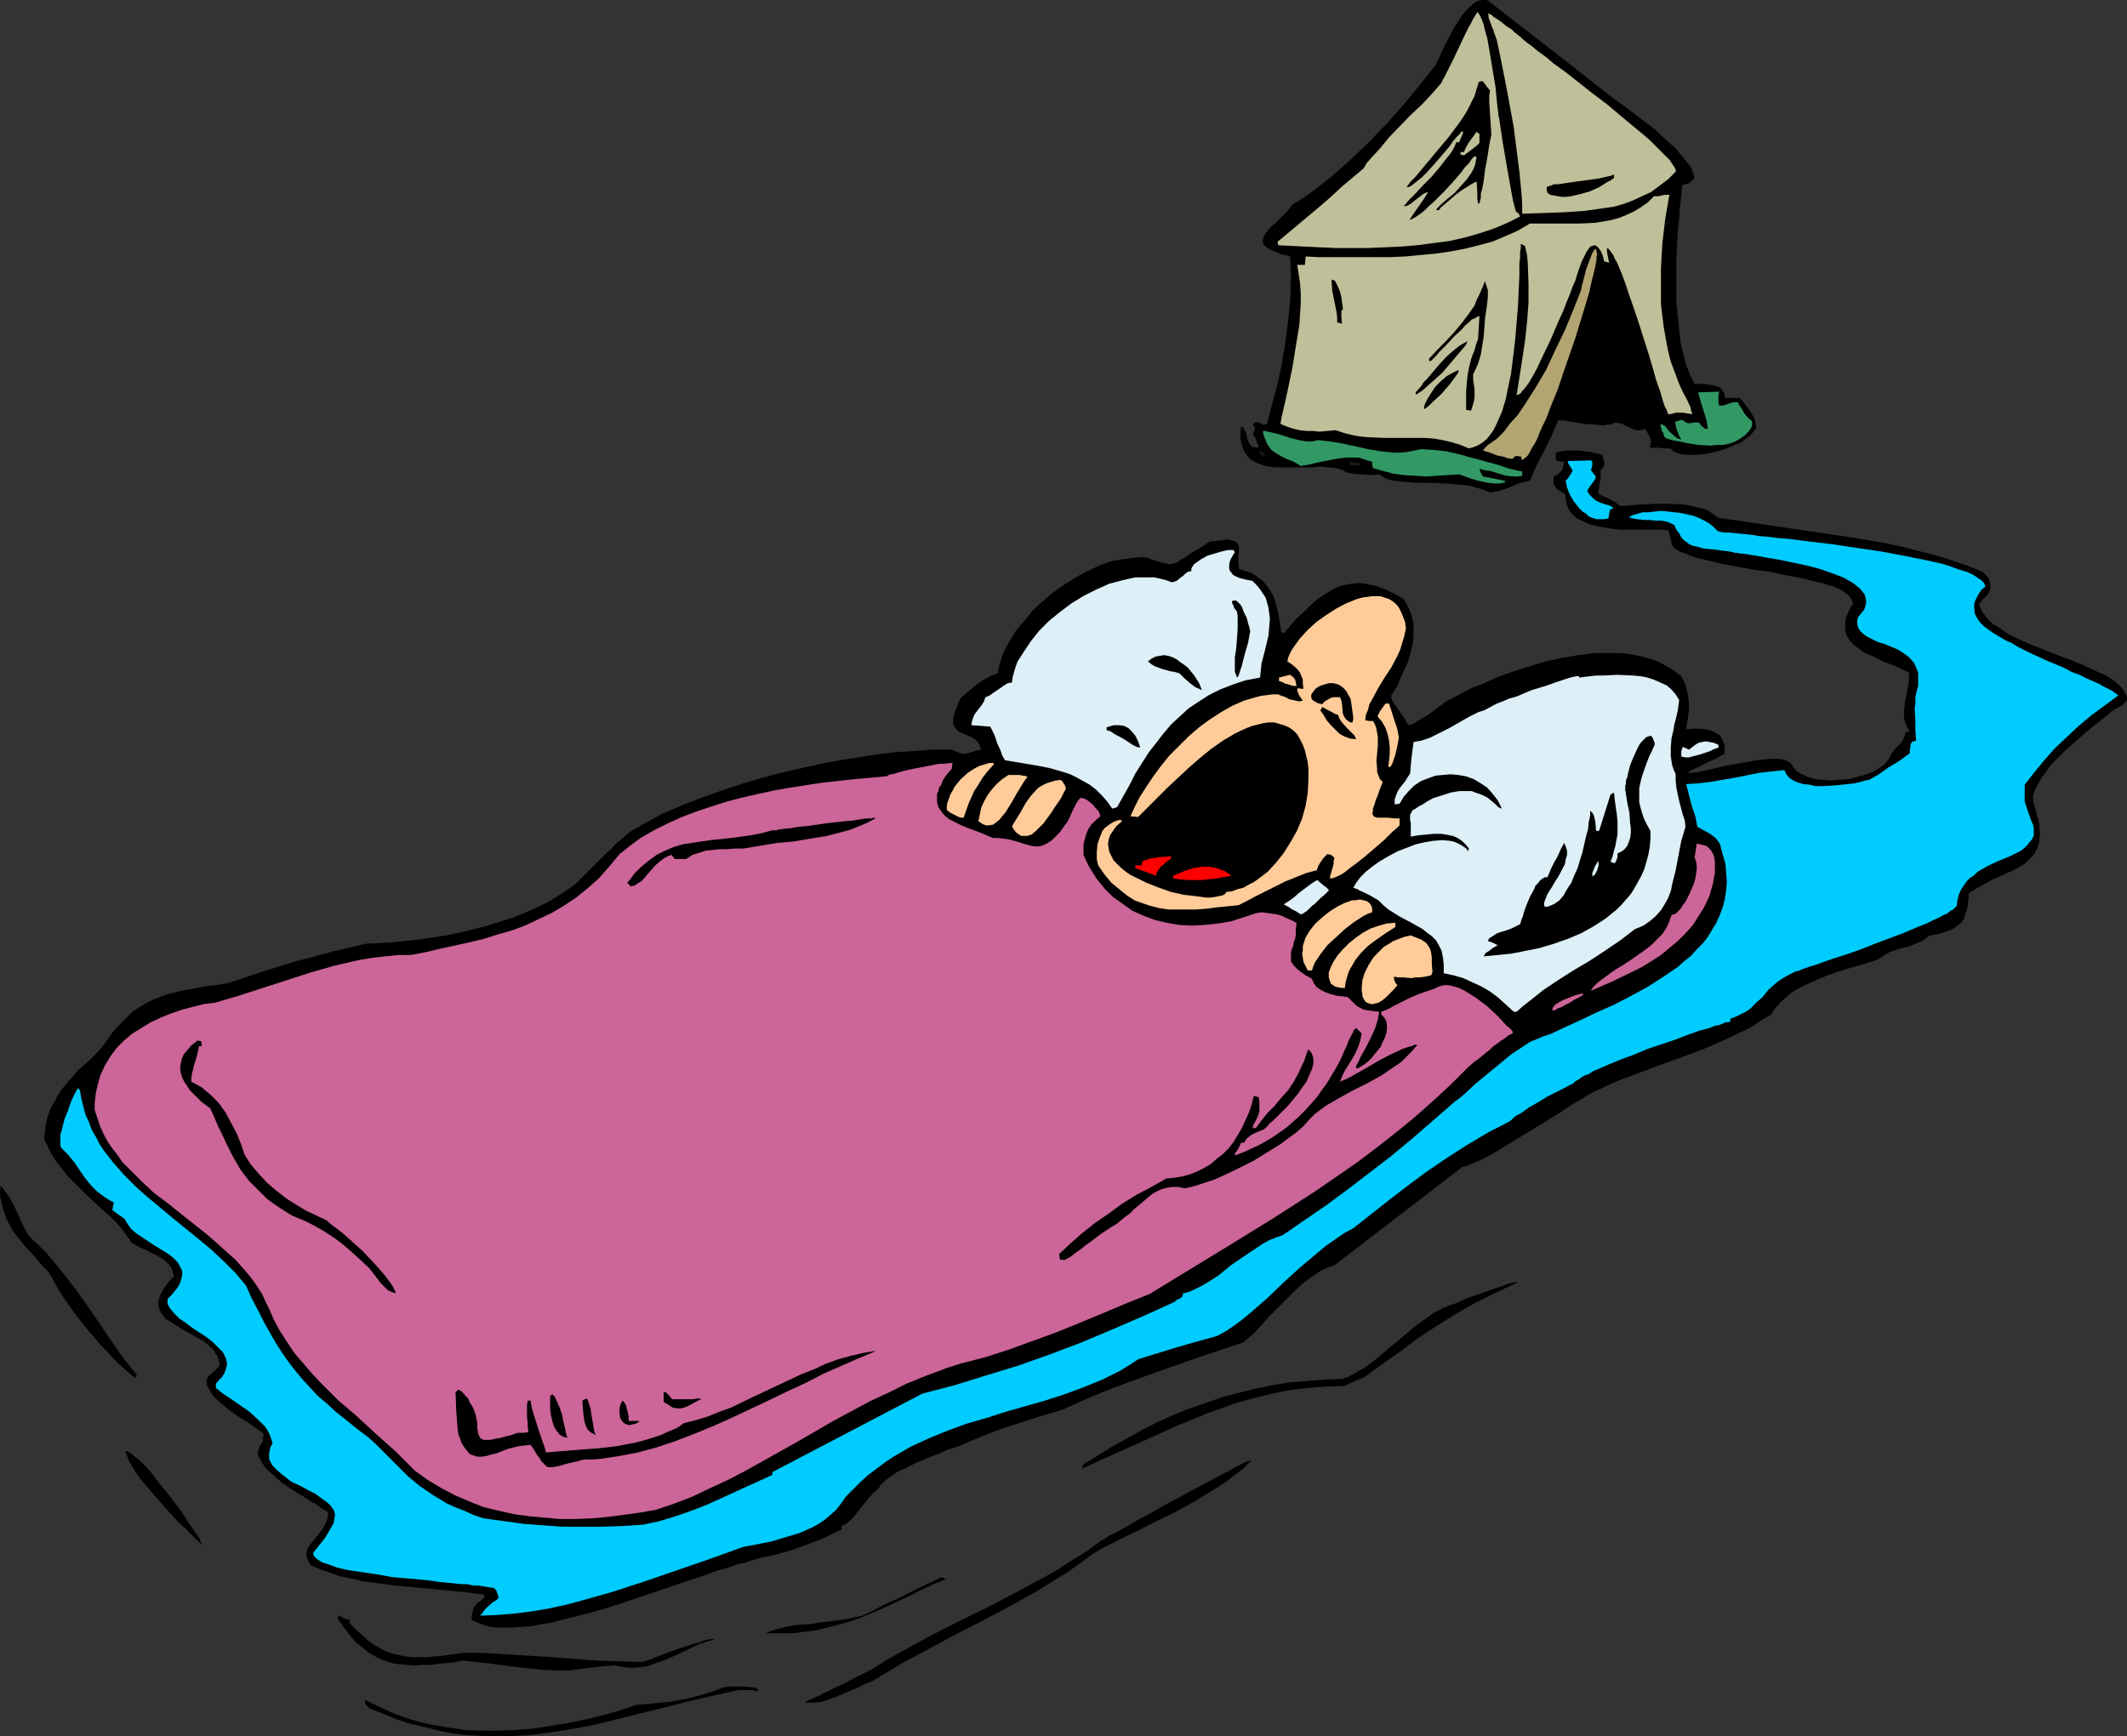 <?xml version="1.0" encoding="UTF-8" standalone="no"?>
<svg
   version="1.0"
   width="129.766mm"
   height="105.957mm"
   id="svg60"
   sodipodi:docname="Floating Away.wmf"
   xmlns:inkscape="http://www.inkscape.org/namespaces/inkscape"
   xmlns:sodipodi="http://sodipodi.sourceforge.net/DTD/sodipodi-0.dtd"
   xmlns="http://www.w3.org/2000/svg"
   xmlns:svg="http://www.w3.org/2000/svg">
  <rect width="100%" height="100%" fill="#333333" stroke="none"/>
  <sodipodi:namedview
     id="namedview60"
     pagecolor="#ffffff"
     bordercolor="#000000"
     borderopacity="0.25"
     inkscape:showpageshadow="2"
     inkscape:pageopacity="0.0"
     inkscape:pagecheckerboard="0"
     inkscape:deskcolor="#d1d1d1"
     inkscape:document-units="mm" />
  <defs
     id="defs1">
    <pattern
       id="WMFhbasepattern"
       patternUnits="userSpaceOnUse"
       width="6"
       height="6"
       x="0"
       y="0" />
  </defs>
  <path
     style="fill:#000000;fill-opacity:1;fill-rule:evenodd;stroke:none"
     d="m 490.455,161.61 -0.485,0.323 -0.323,0.485 -0.646,0.485 -0.646,0.323 -0.646,0.323 -1.131,0.808 -1.293,1.131 -1.454,1.131 -1.454,1.131 -3.232,2.747 -3.07,2.747 -1.616,1.616 -1.454,1.454 -1.131,1.616 -1.131,1.454 -0.808,1.454 -0.646,1.293 -0.485,1.454 v 1.293 l 0.485,1.454 0.323,1.293 0.323,1.293 0.323,1.293 v 0.97 l 0.162,1.131 -0.162,0.808 v 0.97 l -0.485,1.454 -0.646,1.293 -0.97,1.131 -1.131,1.131 -1.293,0.808 -1.454,0.808 -3.232,1.454 -1.778,0.808 -1.778,0.97 -1.778,0.97 -1.778,1.131 v 1.293 l -0.162,1.131 -0.162,1.131 -0.323,0.808 -0.485,1.616 -0.485,0.646 -0.485,0.485 -0.646,0.485 -0.646,0.485 -0.646,0.323 -0.808,0.323 -0.97,0.323 -0.97,0.323 -1.131,0.162 -1.293,0.323 -1.454,1.131 -1.616,0.646 -1.454,0.646 -1.616,0.323 -2.909,0.97 -1.293,0.808 -1.616,0.97 -3.555,1.131 -3.394,0.97 -3.555,1.131 -3.232,1.293 -3.07,1.454 -1.616,0.808 -1.293,0.808 -1.293,1.131 -1.293,1.131 -1.131,1.293 -0.97,1.454 -2.424,1.454 -2.424,1.616 -2.424,1.131 -2.586,1.293 -5.171,2.263 -5.171,1.939 -5.333,1.939 -5.171,1.939 -5.171,1.939 -4.848,2.263 -1.454,0.808 -1.616,0.97 -1.939,1.131 -0.97,0.646 -0.97,0.646 -4.363,2.747 -4.525,2.747 -4.525,2.747 -2.101,1.293 -1.939,1.131 -1.939,0.97 -1.616,0.646 -1.454,0.646 -0.646,0.162 -0.485,0.162 -14.706,11.313 -14.706,11.313 -1.454,0.485 -1.454,0.646 -1.293,0.808 -1.454,0.97 -1.454,1.131 -1.454,1.293 -2.586,2.586 -1.454,1.454 -2.586,2.586 -1.293,1.454 -1.131,1.293 -1.131,1.131 -1.131,0.97 -1.131,0.97 -10.666,3.555 -10.504,3.717 -5.333,1.939 -5.171,1.939 -5.01,2.101 -5.01,2.263 -5.979,1.778 -5.979,1.939 -2.909,0.97 -2.909,1.131 -2.747,1.131 -2.586,1.131 -0.808,0.323 -1.293,0.485 -1.293,0.323 -1.293,0.646 -2.909,1.131 -3.07,1.293 -2.909,1.454 -1.454,0.646 -1.131,0.808 -1.131,0.808 -0.808,0.646 -0.808,0.808 -0.323,0.646 -1.293,1.131 -1.131,1.293 -2.262,2.747 -0.97,1.293 -1.131,1.131 -0.97,0.808 -0.485,0.162 -0.323,0.162 v 0.808 l -2.101,0.97 -1.939,0.97 -3.717,1.454 -3.555,1.293 -3.878,1.131 -1.616,0.323 -1.616,0.323 -1.778,0.485 -1.939,0.646 -2.101,0.485 -2.101,0.808 -2.424,0.646 -2.262,0.808 -4.848,1.616 -5.171,1.778 -10.504,3.555 -5.333,1.616 -5.01,1.293 -2.586,0.646 -2.424,0.646 -2.262,0.323 -2.262,0.485 -2.101,0.162 -2.262,0.162 h -1.778 -1.939 l -1.616,-0.162 -1.616,-0.485 -1.293,-0.485 -1.293,-0.646 v -0.97 l 0.162,-0.646 0.162,-0.646 0.162,-0.485 0.323,-0.485 0.485,-0.646 0.808,-0.485 0.808,-0.808 v -0.646 l -5.01,-0.646 -5.171,-0.485 -10.342,-0.97 -5.01,-0.646 -2.586,-0.323 -2.424,-0.646 -2.586,-0.485 -2.262,-0.808 -2.424,-0.808 -2.262,-0.97 -0.485,-0.97 -0.323,-0.808 -0.162,-0.808 0.162,-0.808 0.162,-0.485 0.485,-0.808 0.97,-1.131 1.131,-1.454 0.97,-1.293 0.485,-0.808 0.323,-0.808 0.323,-0.97 v -0.97 l -0.162,-0.323 -0.485,-0.162 -0.97,-0.646 -1.131,-0.808 -1.454,-0.808 -1.454,-0.97 -1.616,-0.97 -3.232,-2.101 -1.454,-1.293 -1.454,-1.293 -1.131,-1.131 -0.808,-1.293 -0.646,-1.131 -0.162,-0.485 v -0.646 l 0.162,-0.485 0.162,-0.646 0.323,-0.485 0.485,-0.646 0.162,-1.939 -0.646,-0.485 -0.646,-0.485 -0.97,-0.646 -1.131,-0.808 -2.424,-1.454 -2.424,-1.778 -1.131,-0.97 -1.131,-0.97 -0.808,-0.808 -0.808,-0.97 -0.485,-0.97 -0.485,-0.808 v -0.97 l 0.162,-0.808 2.747,-2.586 v -0.808 l -0.162,-0.808 -0.323,-0.808 -0.485,-0.646 -0.323,-0.646 -0.646,-0.646 -1.293,-1.131 -1.616,-0.97 -3.232,-1.778 -1.616,-0.97 -1.454,-0.97 -1.293,-0.808 -0.485,-0.646 -0.808,-1.131 -0.162,-0.646 -0.162,-0.646 v -0.808 l 0.162,-0.808 0.323,-0.808 0.485,-0.97 0.646,-0.97 0.808,-1.131 1.131,-1.131 -0.162,-0.808 -0.162,-0.646 -0.323,-0.646 -0.485,-0.646 -1.131,-1.131 -1.293,-0.808 -3.232,-1.616 -1.454,-0.646 -1.454,-0.808 -1.131,-1.616 -1.131,-1.616 -1.293,-1.454 -1.293,-1.293 -2.909,-2.586 -2.747,-2.586 -2.747,-2.747 -1.454,-1.454 -1.131,-1.454 -1.293,-1.616 -1.131,-1.616 -0.97,-1.939 -0.97,-1.939 0.162,-1.616 0.162,-1.616 0.323,-1.454 0.485,-1.454 0.485,-1.293 0.808,-1.293 0.646,-1.293 0.808,-1.293 1.939,-2.263 2.101,-2.424 2.424,-2.101 2.262,-2.263 1.778,-2.263 1.454,-2.101 1.616,-1.778 1.454,-1.454 1.454,-1.454 1.454,-0.97 1.616,-0.97 1.616,-0.808 1.616,-0.646 1.778,-0.646 1.939,-0.485 2.101,-0.485 2.101,-0.323 2.424,-0.485 2.747,-0.323 2.747,-0.485 3.878,-1.293 3.878,-1.293 7.757,-2.424 3.878,-0.97 4.04,-1.131 4.04,-0.97 4.202,-0.97 3.07,-0.162 3.07,-0.162 6.141,-0.646 3.232,-0.485 3.07,-0.485 3.232,-0.646 3.232,-0.808 3.07,-0.808 3.07,-0.97 3.07,-0.97 3.07,-1.293 2.909,-1.293 2.747,-1.454 2.747,-1.778 2.586,-1.778 1.454,-1.454 1.293,-1.293 1.293,-1.293 0.97,-0.97 0.808,-0.808 0.808,-0.808 0.808,-0.808 0.646,-0.485 0.97,-1.131 1.131,-0.97 1.131,-0.97 0.646,-0.485 0.646,-0.646 3.717,-2.101 3.878,-2.101 4.202,-1.778 4.525,-1.778 4.525,-1.616 4.848,-1.616 4.848,-1.454 5.01,-1.293 5.01,-1.131 5.171,-1.131 4.848,-0.808 5.01,-0.808 4.848,-0.646 4.686,-0.323 4.525,-0.323 h 4.363 l 0.646,0.162 0.646,0.323 0.485,0.162 0.323,0.162 0.646,0.162 h 0.485 l 0.646,-0.162 0.646,-0.162 0.485,-0.162 0.485,-0.162 0.646,-0.162 0.808,-0.162 -0.323,-0.97 -0.323,-0.646 -0.646,-0.646 -0.646,-0.485 -1.454,-0.646 -1.454,-0.646 -0.646,-0.323 -0.323,-0.485 -0.485,-0.646 -0.162,-0.808 v -0.97 l 0.162,-0.646 0.162,-0.646 0.323,-0.646 0.323,-0.808 0.323,-0.97 0.485,-0.97 1.939,-1.616 1.939,-1.616 0.97,-0.646 1.131,-0.646 1.131,-0.646 1.454,-0.485 0.162,-1.293 0.323,-1.131 0.808,-2.424 1.293,-2.424 1.454,-2.424 1.939,-2.263 1.939,-2.424 2.262,-2.101 2.424,-2.101 2.586,-1.778 2.747,-1.778 2.747,-1.454 2.747,-1.293 2.747,-0.97 2.747,-0.485 2.747,-0.323 1.454,-0.162 1.293,0.162 1.293,0.485 1.131,0.323 0.97,0.323 0.808,0.162 0.646,0.162 h 0.646 l 0.646,-0.162 0.646,-0.162 0.485,-0.323 0.646,-0.485 0.808,-0.323 0.808,-0.646 0.97,-0.646 1.131,-0.646 1.293,-0.808 1.454,-0.97 1.616,-0.162 1.454,-0.162 0.97,-0.162 0.808,0.162 0.646,0.162 0.485,0.162 0.323,0.323 0.323,0.485 0.162,0.97 -0.162,1.454 v 1.454 l 0.162,1.616 1.293,0.485 1.293,0.323 1.131,0.646 0.808,0.646 0.97,0.646 0.646,0.808 0.646,0.808 0.646,0.97 0.485,0.97 0.323,0.97 0.646,2.263 0.485,2.424 0.323,2.586 0.323,0.162 0.323,0.162 1.616,-1.939 1.454,-1.616 1.616,-1.454 1.454,-1.454 1.454,-1.293 1.616,-1.131 1.616,-0.97 1.454,-0.808 1.778,-0.485 1.616,-0.323 1.778,-0.162 1.939,0.323 1.778,0.323 2.101,0.808 2.101,0.97 2.262,1.293 0.808,1.454 0.646,1.293 0.485,1.454 0.323,1.454 v 1.454 1.454 l -0.162,1.616 -0.323,1.454 -0.808,2.909 -1.293,2.747 -1.131,2.747 -1.454,2.263 0.162,0.808 0.323,0.808 0.646,0.808 0.646,0.97 1.293,1.778 0.485,0.97 0.485,0.646 h 0.323 l 0.323,-0.162 0.485,-0.162 0.485,-0.323 1.293,-0.808 1.454,-0.808 1.293,-0.97 1.293,-0.97 1.131,-0.808 0.323,-0.323 0.323,-0.162 2.747,-1.454 2.747,-1.454 3.232,-1.293 3.232,-1.454 3.555,-1.293 3.717,-1.131 3.717,-1.131 3.717,-0.808 3.878,-0.646 3.717,-0.485 h 3.717 1.778 l 1.939,0.162 1.778,0.323 1.616,0.323 1.616,0.485 1.616,0.485 1.616,0.808 1.454,0.808 1.454,0.97 1.293,0.97 0.808,1.616 0.485,1.454 0.323,1.616 0.162,1.616 v 1.454 l -0.162,1.454 -0.485,3.071 1.616,-0.162 h 1.616 l 1.454,0.162 1.616,0.485 0.485,0.323 0.646,0.323 0.485,0.485 0.323,0.485 0.323,0.808 0.323,0.646 v 0.97 1.131 l -0.97,0.485 -1.131,0.646 -1.454,0.646 -1.293,0.646 -1.293,0.646 -1.131,0.485 -0.808,0.485 -0.162,0.323 -0.162,0.162 0.97,-0.162 1.293,-0.162 1.454,-0.323 1.454,-0.323 3.394,-0.808 3.717,-0.646 3.555,-0.646 1.616,-0.162 1.616,-0.162 h 1.454 l 1.293,0.162 0.97,0.323 0.808,0.485 0.323,0.485 0.323,0.485 0.323,0.485 0.485,0.485 1.131,0.646 1.454,0.646 1.616,0.485 1.778,0.162 1.939,0.162 1.939,-0.162 2.101,-0.162 1.939,-0.485 1.778,-0.485 1.778,-0.646 1.616,-0.97 1.293,-0.97 0.485,-0.646 0.485,-0.646 0.323,-0.646 0.323,-0.646 0.808,-0.97 0.97,-0.97 0.485,-0.485 0.323,-0.646 0.323,-0.808 0.162,-0.808 0.97,-0.162 -0.485,-0.808 -0.323,-0.808 -0.323,-0.808 -0.162,-0.808 v -1.616 l 0.162,-1.616 0.646,-3.394 0.323,-1.939 v -1.778 l -1.293,-0.646 -1.454,-0.646 -1.454,-0.646 -1.454,-0.485 -2.909,-1.454 -1.616,-0.646 -1.131,-0.808 -1.293,-0.97 -0.97,-0.97 -0.646,-0.97 -0.485,-1.293 v -0.646 -1.454 l 0.162,-0.808 0.162,-0.646 0.485,-0.97 0.323,-0.808 0.646,-0.97 -0.162,-0.646 -0.323,-0.646 -0.485,-0.646 -0.646,-0.485 -0.808,-0.646 -0.97,-0.485 -1.131,-0.485 -1.293,-0.323 -1.454,-0.485 -1.454,-0.323 -3.232,-0.808 -3.555,-0.646 -3.717,-0.808 -3.717,-0.485 -3.555,-0.646 -3.555,-0.646 -3.232,-0.808 -1.454,-0.323 -1.454,-0.323 -1.293,-0.485 -1.131,-0.485 -0.97,-0.323 -0.97,-0.485 -0.646,-0.485 -0.485,-0.646 -0.808,-3.394 -1.454,-0.162 h -1.616 -3.717 -4.04 l -1.939,-0.162 -1.939,-0.323 -1.778,-0.323 -1.778,-0.485 -1.454,-0.646 -1.454,-0.646 -1.131,-1.131 -0.485,-0.485 -0.323,-0.646 -0.323,-0.808 -0.162,-0.808 -0.162,-0.808 v -0.808 l -0.646,-0.485 -0.646,-0.323 -0.808,-0.646 -0.323,-0.485 -0.323,-0.485 v -0.646 -1.131 l 0.646,-0.323 0.323,-0.162 0.646,-0.646 0.323,-0.323 0.162,-0.485 0.162,-0.646 0.162,-0.808 h -0.646 l -0.485,-0.162 h -0.485 l -0.162,-0.162 -0.162,-0.323 v -0.808 -0.646 l 1.131,-0.323 1.293,-0.162 h 2.909 l 2.747,0.323 1.293,0.323 1.293,0.323 0.323,0.808 0.162,0.646 v 0.485 0.646 l -0.323,0.485 -0.485,0.485 v 0.808 0.97 l -0.323,1.616 v 0.646 l -0.162,0.646 v 0.485 0.323 l 0.485,0.162 0.485,0.323 1.454,0.646 1.454,0.808 0.646,0.485 0.323,0.323 h 1.131 l 1.293,-0.162 2.909,-0.162 3.07,-0.162 h 3.232 l 3.232,0.162 1.616,0.323 1.454,0.323 1.293,0.323 1.293,0.485 1.131,0.808 1.131,0.808 7.757,1.131 7.595,1.131 15.352,2.263 7.595,1.293 3.878,0.808 3.717,0.97 3.878,0.97 3.717,1.131 3.717,1.293 3.717,1.454 0.646,0.646 0.485,0.485 0.323,0.485 0.162,0.485 0.162,0.97 v 0.97 l -0.323,0.808 -0.646,0.808 -0.808,0.808 -0.808,0.97 0.323,0.97 0.485,0.97 0.646,0.808 0.808,0.97 0.808,0.808 1.131,0.646 1.131,0.808 1.131,0.808 2.586,1.293 2.909,1.293 6.141,2.424 3.07,1.131 2.747,1.131 2.747,1.293 2.586,1.131 0.97,0.646 0.97,0.646 0.808,0.646 0.808,0.808 0.485,0.646 0.485,0.808 0.323,0.808 z"
     id="path1" />
  <path
     style="fill:#00ccff;fill-opacity:1;fill-rule:evenodd;stroke:none"
     d="m 488.355,160.478 -3.07,2.263 -3.07,2.263 -2.909,2.424 -2.747,2.586 -2.747,2.586 -2.424,2.747 -2.262,2.747 -2.262,2.909 v 1.454 1.293 1.131 l 0.323,0.97 0.646,1.939 0.646,1.778 0.323,0.646 0.162,0.808 v 0.808 0.808 l -0.323,0.808 -0.646,0.808 -0.808,0.97 -1.131,0.97 -2.586,1.293 -2.747,1.131 -2.424,1.131 -2.262,1.293 -0.808,0.808 -0.97,0.646 -0.808,0.808 -0.646,0.97 -0.646,0.97 -0.485,1.131 -0.323,1.293 -0.162,1.293 -0.323,0.323 -0.485,0.485 -0.646,0.323 -0.808,0.646 -0.808,0.323 -1.131,0.646 -1.131,0.485 -1.293,0.646 -2.747,1.131 -3.07,1.293 -6.464,2.424 -3.232,1.293 -3.232,1.131 -3.07,0.97 -2.747,0.97 -1.293,0.485 -1.131,0.323 -0.97,0.323 -0.97,0.323 -0.646,0.323 -0.646,0.162 -0.485,0.162 -0.323,0.162 -1.293,0.646 -1.131,0.646 -0.97,0.646 -0.808,0.646 -1.616,1.454 -1.293,1.616 -1.454,1.293 -1.454,1.454 -0.97,0.646 -0.97,0.485 -1.293,0.646 -1.293,0.485 v 0.646 l -0.485,0.162 h -0.646 l -0.646,0.323 -0.808,0.323 -0.97,0.162 -1.131,0.485 -2.424,0.646 -2.747,0.97 -2.909,1.131 -6.302,2.101 -3.07,1.293 -3.07,1.131 -2.747,1.131 -2.586,1.131 -1.131,0.485 -0.97,0.646 -0.97,0.323 -0.808,0.485 -0.646,0.485 -0.646,0.323 -0.323,0.323 -0.323,0.323 -0.808,0.323 -0.808,0.485 -1.939,0.97 -2.262,1.131 -2.101,1.293 -2.262,1.293 -1.778,1.293 -0.97,0.485 -0.646,0.485 -0.646,0.646 -0.485,0.323 -5.01,2.586 -4.848,2.909 -4.525,2.909 -4.525,3.071 -4.363,3.232 -4.202,3.232 -8.403,6.626 -2.101,1.131 -2.101,1.454 -2.101,1.454 -1.939,1.616 -4.04,3.394 -3.717,3.394 -3.878,3.717 -3.717,3.232 -1.939,1.616 -1.939,1.454 -1.939,1.293 -2.101,1.131 -4.686,1.293 -4.525,1.293 -8.888,2.747 -1.939,1.293 -2.101,1.293 -4.202,2.101 -4.363,1.778 -4.363,1.616 -4.525,1.454 -4.525,1.293 -4.525,1.293 -4.525,1.454 -4.525,1.293 -4.363,1.616 -4.363,1.778 -4.202,1.939 -1.939,1.131 -1.939,1.131 -1.939,1.293 -1.939,1.454 -1.939,1.454 -1.778,1.616 -1.616,1.616 -1.778,1.778 -1.131,1.616 -1.131,1.454 -1.293,1.131 -1.293,1.131 -1.454,0.97 -1.454,0.808 -1.454,0.646 -1.454,0.646 -3.232,0.97 -3.232,0.97 -3.232,0.646 -3.394,0.646 -7.595,2.747 -15.029,5.172 -7.434,2.424 -7.434,2.101 -3.717,0.97 -3.717,0.808 -3.878,0.646 -3.878,0.485 -3.878,0.323 -4.04,0.162 0.323,-0.323 0.323,-0.485 0.485,-0.646 0.485,-0.485 1.293,-1.131 0.808,-0.485 0.485,-0.485 v -0.485 l -0.162,-0.323 -0.162,-0.646 -0.162,-0.323 -0.323,-0.323 -0.323,-0.323 h -0.646 l -0.808,-0.162 -0.97,-0.162 -0.97,-0.162 h -1.293 l -1.293,-0.323 h -1.454 l -1.454,-0.162 -3.394,-0.323 -3.555,-0.485 -3.717,-0.323 -3.717,-0.323 -3.555,-0.646 -3.394,-0.485 -3.232,-0.485 -1.454,-0.323 -1.293,-0.323 -1.293,-0.485 -0.97,-0.323 -0.97,-0.323 -0.808,-0.485 -0.485,-0.323 -0.485,-0.485 -0.323,-0.485 v -0.485 l 1.293,-1.616 1.293,-1.616 0.808,-1.293 0.646,-1.131 0.646,-1.131 0.162,-0.97 0.162,-0.97 -0.162,-0.808 -0.485,-0.808 -0.646,-0.808 -0.808,-0.646 -1.131,-0.808 -1.293,-0.97 -1.616,-0.808 -1.778,-0.97 -2.101,-0.97 -2.262,-1.778 -1.131,-0.97 -0.97,-0.97 -0.646,-1.131 -0.162,-0.485 v -0.646 -0.646 l 0.162,-0.808 0.162,-0.646 0.485,-0.808 -0.323,-0.97 -0.323,-0.97 -0.485,-0.97 -0.646,-0.97 -0.808,-0.808 -0.808,-0.808 -1.939,-1.778 -2.101,-1.454 -2.101,-1.454 -1.939,-1.293 -0.808,-0.646 -0.808,-0.646 v -0.97 l 0.808,-0.97 0.646,-0.646 0.485,-0.808 0.323,-0.808 0.162,-0.646 0.162,-0.808 -0.162,-0.646 -0.162,-0.646 -0.323,-0.646 -0.323,-0.646 -1.131,-1.131 -1.293,-1.293 -1.454,-1.131 -3.232,-2.101 -1.454,-1.131 -1.454,-0.97 -1.131,-1.131 -0.97,-1.131 -0.323,-0.485 -0.323,-0.646 v -0.485 -0.646 l 0.97,-0.97 0.646,-0.808 0.646,-0.808 0.485,-0.808 0.323,-0.808 0.162,-0.646 0.162,-0.808 v -0.646 l -0.162,-0.485 -0.323,-0.646 -0.646,-1.131 -0.97,-0.97 -1.293,-0.97 -2.909,-1.778 -2.909,-1.939 -1.454,-0.97 -1.131,-0.97 -0.808,-1.131 -0.323,-0.485 -0.323,-0.646 -2.909,-2.101 0.162,-0.485 v -0.485 l 0.162,-0.323 v -0.485 l -0.97,-0.485 -0.97,-0.646 -1.778,-1.293 -1.454,-1.454 -1.454,-1.778 -2.424,-3.555 -1.454,-1.778 -1.616,-1.616 -0.162,-0.646 v -0.646 -0.808 -0.808 l 0.485,-1.778 0.485,-1.939 0.808,-1.939 0.646,-1.939 0.808,-1.778 0.808,-1.454 0.162,0.162 0.323,0.323 0.323,1.939 0.485,1.939 0.485,1.778 0.808,1.778 0.646,1.778 0.97,1.616 0.808,1.616 0.97,1.454 2.262,2.909 2.424,2.747 2.747,2.747 2.747,2.424 5.818,4.848 5.979,4.848 2.909,2.424 2.747,2.586 2.747,2.747 2.424,2.909 1.293,2.909 1.454,2.747 1.293,2.586 1.454,2.586 1.293,2.263 1.454,2.263 1.454,2.101 1.616,2.101 1.616,1.939 1.778,1.939 1.778,1.939 2.101,1.778 2.101,1.939 2.262,1.778 2.586,2.101 2.586,1.939 1.939,1.778 1.616,1.616 1.454,1.454 1.454,1.454 2.747,2.747 2.747,2.263 3.07,2.101 1.616,0.97 1.616,0.97 1.778,0.808 2.101,0.808 2.101,0.97 2.424,0.808 4.686,0.646 4.686,0.646 4.363,0.323 4.363,0.323 h 4.363 4.525 l 4.848,-0.162 5.01,-0.323 3.717,-0.808 3.717,-1.131 3.717,-1.293 3.717,-1.454 7.434,-3.394 7.434,-3.394 V 339.542 l 34.582,-18.1 7.434,-1.939 7.272,-2.263 7.434,-2.263 7.272,-2.586 7.272,-2.747 7.272,-3.071 7.11,-3.071 7.11,-3.232 0.485,-0.485 0.485,-0.162 0.323,-0.162 0.162,-0.162 0.162,-0.162 h 0.162 l 0.162,-0.808 1.293,-0.323 1.454,-0.646 1.293,-0.646 1.454,-0.808 2.747,-1.778 2.747,-2.263 3.07,-2.101 2.909,-1.939 1.454,-0.97 1.454,-0.808 1.616,-0.646 1.454,-0.485 5.171,-3.555 5.171,-3.555 5.01,-3.717 4.848,-3.717 4.848,-3.717 4.848,-4.04 4.848,-4.202 5.01,-4.363 1.131,-0.808 1.131,-0.97 2.424,-2.263 2.747,-2.263 2.747,-2.263 2.747,-2.263 2.909,-1.939 1.454,-0.97 1.616,-0.646 1.454,-0.646 1.616,-0.485 3.394,-1.616 3.555,-1.616 3.717,-1.778 4.04,-1.778 3.717,-1.939 3.878,-2.101 3.555,-2.263 3.555,-2.424 1.454,-1.293 1.616,-1.293 1.293,-1.454 1.454,-1.454 1.131,-1.454 0.97,-1.616 0.97,-1.616 0.808,-1.778 0.646,-1.778 0.485,-1.778 0.323,-2.101 0.162,-1.939 -0.162,-2.101 -0.162,-2.101 -0.646,-2.263 -0.646,-2.424 -0.97,-1.293 -1.293,-0.97 -2.909,-1.616 -0.485,-2.424 -0.808,-2.424 -0.646,-2.424 -0.646,-2.586 2.747,-0.162 2.747,-0.323 5.656,-0.97 5.656,-1.131 2.909,-0.323 2.909,-0.323 0.485,0.97 0.646,0.808 0.97,0.646 1.131,0.485 1.131,0.323 1.454,0.162 1.454,0.323 h 1.454 l 2.909,-0.162 3.07,-0.323 1.454,-0.162 1.293,-0.323 1.131,-0.323 0.97,-0.162 2.262,-1.293 2.262,-1.616 2.424,-1.454 2.424,-1.778 v -0.808 l 0.162,-0.485 v -0.323 -0.323 l 0.162,-0.323 0.323,-0.485 h 0.323 l 0.485,-0.162 -0.162,-2.424 v -2.424 l -0.162,-2.424 0.162,-1.293 v -1.454 l 0.323,-1.454 0.323,-1.131 v -1.131 -0.97 -0.97 l -0.323,-0.808 -0.323,-0.808 -0.323,-0.646 -1.131,-1.293 -1.293,-0.97 -1.293,-0.808 -3.07,-1.293 -1.616,-0.485 -1.293,-0.646 -1.293,-0.646 -0.97,-0.808 -0.485,-0.485 -0.323,-0.485 -0.162,-0.485 -0.162,-0.646 v -0.646 l 0.162,-0.808 0.808,-0.97 0.646,-0.808 0.323,-0.97 0.162,-0.808 -0.162,-0.808 -0.162,-0.808 -0.485,-0.646 -0.646,-0.808 -0.808,-0.646 -0.808,-0.646 -1.131,-0.646 -1.131,-0.646 -1.293,-0.485 -1.293,-0.485 -2.747,-0.97 -3.07,-0.808 -3.07,-0.646 -3.07,-0.646 -2.909,-0.485 -2.586,-0.485 -1.131,-0.162 -0.97,-0.162 -0.97,-0.162 h -0.646 l -0.646,-0.162 h -0.485 l -1.293,-0.323 -1.454,-0.162 -1.131,-0.162 -1.131,-0.162 -2.101,-0.162 -1.778,-0.485 -0.808,-0.162 -0.808,-0.323 -0.646,-0.485 -0.646,-0.485 -0.646,-0.646 -0.485,-0.97 -0.646,-0.808 -0.485,-1.131 -1.454,-0.646 -1.454,-0.323 h -1.454 l -1.293,-0.162 h -1.454 l -1.293,-0.162 -1.131,-0.162 -0.97,-0.323 0.97,-0.485 1.131,-0.323 1.131,-0.323 h 1.293 l 1.454,-0.162 1.454,-0.162 3.07,0.323 1.454,0.162 1.454,0.323 1.454,0.323 1.293,0.485 1.293,0.646 1.131,0.646 0.97,0.808 0.97,0.97 0.646,0.162 0.808,0.162 h 1.293 l 1.454,0.162 1.616,0.162 1.778,0.162 1.939,0.323 2.101,0.162 2.424,0.323 2.262,0.162 5.171,0.646 5.333,0.646 5.333,0.808 5.494,0.808 5.171,0.97 4.848,0.97 2.262,0.485 2.101,0.485 1.939,0.646 1.778,0.646 1.616,0.485 1.454,0.646 0.97,0.646 0.97,0.646 0.646,0.646 0.323,0.808 -0.808,0.646 -0.485,0.646 -0.485,0.808 -0.323,0.646 -0.323,0.646 -0.162,0.646 v 1.131 l 0.162,1.131 0.485,0.97 0.646,0.97 0.97,0.97 1.131,0.808 1.131,0.808 2.747,1.616 1.454,0.646 1.293,0.808 1.293,0.646 1.293,0.646 4.202,1.939 3.878,1.616 1.778,0.97 1.778,0.646 1.616,0.808 1.454,0.646 1.454,0.646 1.131,0.646 0.97,0.485 0.97,0.485 0.646,0.485 0.485,0.323 0.162,0.162 z"
     id="path2" />
  <path
     style="fill:#000000;fill-opacity:1;fill-rule:evenodd;stroke:none"
     d="m 404.969,98.582 -0.646,0.97 -0.808,0.97 -1.131,0.808 -1.131,0.808 -1.616,0.646 -1.454,0.646 -1.616,0.485 -1.778,0.485 -1.616,0.323 -1.616,0.162 h -1.454 -1.454 l -1.131,-0.162 -0.97,-0.323 -0.808,-0.323 -0.162,-0.323 -0.323,-0.323 h -0.808 -0.646 l -1.293,-0.162 h -0.808 -1.131 l -0.162,-0.162 h -0.162 0.162 l 0.162,-0.485 v -0.323 l 0.162,-0.323 -0.162,-0.646 -0.162,-0.646 -0.485,-0.808 -0.646,-0.97 -0.97,0.323 h -0.97 l -0.97,-0.323 -1.454,-0.646 -0.808,-0.485 -0.808,-0.162 -0.97,-0.162 -0.323,0.162 -0.646,0.323 h -0.808 l -0.808,0.162 -1.939,-0.162 -2.262,-0.162 -2.101,-0.323 -1.131,-0.162 -0.808,-0.162 -0.808,-0.162 h -0.646 -0.485 -0.323 l -1.454,3.555 -1.778,3.555 -1.778,3.394 -1.454,3.394 -2.586,0.646 -2.262,0.97 -2.424,0.808 -0.97,0.162 -0.97,0.162 -1.454,-0.646 -1.616,-0.485 -1.778,-0.485 -1.616,-0.162 -3.717,-0.323 -3.717,-0.162 h -3.555 l -1.778,-0.162 -1.616,-0.162 -1.293,-0.162 -1.454,-0.323 -0.97,-0.485 -0.97,-0.646 -2.101,0.162 -2.101,-0.162 -1.778,-0.162 -1.778,-0.323 -0.323,-0.323 -0.646,-0.323 -0.646,-0.162 -0.646,-0.162 -1.616,-0.162 -1.939,-0.162 -2.101,0.162 h -2.101 -4.363 -2.101 l -1.939,-0.323 -1.939,-0.646 -0.646,-0.323 -0.808,-0.485 -0.646,-0.646 -0.485,-0.646 -0.485,-0.646 -0.323,-0.97 -0.323,-0.97 -0.162,-1.131 v -1.293 l 0.162,-1.293 0.485,0.162 0.162,0.323 0.323,0.646 0.323,0.808 0.162,0.97 0.323,0.808 0.485,0.646 0.323,0.323 h 0.323 l 0.485,0.162 0.646,-0.162 v -0.162 l -0.162,-0.323 -0.323,-0.808 -0.323,-0.97 -0.323,-0.323 -0.162,-0.162 0.485,-1.778 -0.323,-0.162 v -0.162 l -0.162,-0.162 v -0.323 l 0.323,-0.162 0.323,-0.323 0.646,0.162 0.323,0.162 0.485,0.162 0.162,0.162 h 0.485 l 0.485,-0.162 1.131,-4.525 1.293,-4.687 0.97,-4.687 0.808,-4.848 0.646,-5.01 0.485,-4.848 0.162,-5.01 -0.162,-5.01 -1.131,-0.323 -0.808,-0.162 -1.616,-0.646 -1.131,-0.485 -0.808,-0.485 -0.646,-0.646 -0.162,-0.485 v -0.646 l 0.162,-0.646 0.323,-0.646 0.646,-0.808 0.646,-0.808 0.97,-0.808 0.97,-0.97 0.97,-0.97 1.131,-1.131 0.97,-1.293 2.424,-1.454 2.262,-1.616 4.525,-3.555 4.363,-3.879 4.202,-4.04 4.04,-4.202 3.878,-4.363 3.717,-4.525 3.717,-4.687 0.162,-0.485 0.323,-0.646 0.485,-0.97 0.485,-1.131 0.646,-1.293 0.646,-1.293 1.454,-2.747 0.97,-1.454 0.808,-1.293 0.97,-1.131 0.97,-0.97 0.97,-0.808 0.808,-0.485 L 341.945,0 h 0.97 l 9.373,7.272 9.373,7.272 9.211,7.272 4.848,3.555 4.686,3.555 0.646,0.485 0.646,0.485 1.454,1.454 1.616,1.454 1.778,1.616 1.454,1.778 1.293,1.616 0.646,0.808 0.323,0.808 0.323,0.97 0.162,0.646 -0.485,0.485 -0.323,0.323 -0.646,0.485 -0.808,0.162 -0.646,0.323 -0.162,2.263 -0.323,2.586 -0.162,2.747 -0.323,3.071 -0.162,3.071 -0.162,3.232 v 6.626 3.232 l 0.323,3.232 0.323,3.071 0.323,3.071 0.646,2.747 0.646,2.424 0.97,2.424 0.485,0.97 0.485,0.97 h 0.97 1.131 l 1.131,0.162 1.131,0.162 1.131,0.323 0.646,0.485 0.323,0.485 0.323,0.485 0.162,0.485 v 0.646 h 3.394 l 0.646,0.646 0.646,0.808 1.293,1.778 0.485,0.808 0.485,0.97 0.162,0.97 z"
     id="path3" />
  <path
     style="fill:#329965;fill-opacity:1;fill-rule:evenodd;stroke:none"
     d="m 404,98.259 -0.808,1.293 -0.808,0.808 -1.131,0.808 -1.131,0.646 -1.293,0.485 -1.454,0.323 h -1.454 l -1.454,0.162 -2.909,-0.162 -2.909,-0.485 -1.293,-0.323 -1.293,-0.162 -1.131,-0.323 -0.97,-0.323 -0.323,-0.646 -0.162,-0.646 -0.323,-0.323 v -0.323 l -0.162,-0.485 -0.162,-0.808 0.485,0.162 0.646,0.323 0.485,0.646 0.485,0.646 1.293,1.131 0.646,0.485 0.808,0.162 -0.485,-0.808 -0.323,-0.808 -0.162,-0.485 -0.162,-0.323 -0.162,-0.808 -0.162,-0.808 1.616,-0.485 0.485,0.323 0.485,0.323 0.323,0.162 h 0.485 0.323 l 0.485,-0.162 h 0.485 0.808 l 0.646,0.808 0.808,0.646 h 0.646 l -0.323,-1.939 -0.646,-2.101 -0.646,-2.101 -0.646,-2.263 4.848,-0.162 -0.162,0.97 v 0.808 0.485 0.485 l 0.162,0.323 0.162,0.162 h 0.162 0.323 l 0.808,-0.162 0.323,-0.162 0.485,-0.162 0.97,-0.323 h 1.131 l 0.323,0.808 0.485,0.646 0.646,1.131 0.646,0.808 0.485,0.485 0.646,0.485 z"
     id="path4" />
  <path
     style="fill:#ddeff7;fill-opacity:1;fill-rule:evenodd;stroke:none"
     d="m 396.243,172.438 -0.97,0.323 -0.97,0.485 -2.424,0.808 -1.293,0.323 -1.131,0.323 h -0.97 l -0.485,-0.162 h -0.323 v -0.646 -0.646 l 0.162,-0.485 0.162,-0.485 0.808,0.323 0.646,0.323 0.808,-0.646 0.646,-0.485 0.808,-0.485 0.808,-0.162 0.808,-0.162 0.808,0.162 0.97,0.162 1.131,0.485 z"
     id="path5" />
  <path
     style="fill:#cc6599;fill-opacity:1;fill-rule:evenodd;stroke:none"
     d="m 395.435,201.204 -0.485,2.747 -0.808,2.747 -1.131,2.424 -1.293,2.101 -1.454,2.263 -1.616,1.778 -1.778,1.778 -1.939,1.616 -1.939,1.616 -2.262,1.454 -2.101,1.293 -2.262,1.131 -4.686,2.263 -4.848,2.101 0.485,-0.808 0.808,-0.808 0.97,-0.808 1.131,-0.808 1.293,-0.97 1.454,-0.97 1.616,-0.97 1.454,-0.97 3.232,-2.263 1.454,-1.131 1.293,-1.293 1.293,-1.293 0.97,-1.454 0.646,-1.454 0.485,-1.454 0.485,-0.162 0.485,-0.162 0.485,-0.485 0.646,-0.646 0.485,-0.808 0.646,-0.808 0.97,-1.939 0.97,-2.263 0.323,-1.131 0.162,-0.97 0.162,-1.131 v -0.97 l -0.162,-0.97 -0.323,-0.808 0.485,-3.232 0.808,0.162 0.646,0.162 0.646,0.162 0.485,0.323 0.646,0.646 0.485,0.808 0.323,0.808 0.162,1.131 v 1.131 z"
     id="path6" />
  <path
     style="fill:#bfbf99;fill-opacity:1;fill-rule:evenodd;stroke:none"
     d="m 390.264,95.511 -1.293,-0.162 -0.808,-0.162 h -1.293 -0.485 l -0.485,0.162 -0.646,0.162 h -0.646 l -0.162,-0.646 -0.323,-0.646 -0.323,-0.646 -0.323,-0.97 -0.323,-1.131 -0.323,-1.131 -0.485,-1.293 -0.485,-1.454 -0.808,-2.909 -0.97,-3.232 -2.101,-6.626 -1.131,-3.394 -1.131,-3.232 -0.97,-2.909 -0.485,-1.293 -0.485,-1.293 -0.485,-1.131 -0.485,-1.131 -0.485,-0.808 -0.323,-0.808 -0.485,-0.646 -0.323,-0.485 -0.323,-0.323 -0.323,-0.162 v 0.97 l 0.162,0.808 0.323,1.616 -0.485,-0.162 -0.646,-0.162 -0.323,-1.293 -0.485,-1.131 -0.485,-0.646 -0.485,-0.485 -0.485,-0.162 -0.485,0.162 -0.485,0.162 -0.323,0.485 -0.485,0.646 -0.323,0.646 -0.808,1.616 -0.646,1.778 -0.485,1.454 -0.323,1.131 -0.646,1.454 -0.646,1.778 -0.808,1.939 -0.808,2.101 -0.97,2.101 -1.939,4.525 -2.101,4.363 -0.97,2.101 -0.97,1.778 -0.97,1.616 -0.97,1.293 -0.485,0.485 -0.323,0.485 -0.485,0.323 -0.485,0.162 0.646,-4.04 0.646,-4.202 0.646,-4.202 0.485,-4.525 0.323,-4.363 v -4.363 l -0.162,-4.525 -0.162,-2.101 -0.485,-2.101 -0.97,-0.485 v 0.97 l -0.162,0.97 v 1.131 l -0.162,1.454 v 1.293 1.616 l -0.162,3.394 -0.162,3.555 -0.323,3.879 -0.323,3.879 -0.485,4.04 -0.485,3.879 -0.808,3.717 -0.323,1.778 -0.485,1.616 -0.485,1.616 -0.646,1.454 -0.646,1.454 -0.646,1.293 -0.808,1.131 -0.808,0.97 -0.808,0.646 -0.97,0.646 -1.131,0.485 -1.131,0.323 -1.939,-0.808 -2.101,-0.646 -2.101,-0.485 -1.778,-0.323 -2.101,-0.162 h -1.939 -7.434 l -3.717,-0.162 -1.939,-0.162 -1.778,-0.323 -1.939,-0.485 -1.939,-0.646 -1.939,0.162 -1.778,0.162 -1.616,-0.162 h -1.454 l -1.454,-0.162 -1.454,-0.323 -1.454,-0.485 -1.616,-0.646 0.323,-1.778 0.485,-2.101 0.485,-2.101 0.485,-2.263 0.97,-4.687 0.808,-5.01 0.808,-4.848 0.162,-2.586 0.162,-2.424 v -2.424 l -0.162,-2.263 -0.323,-2.101 -0.323,-2.101 h 1.778 l 0.162,-1.939 3.07,0.162 h 3.07 3.07 3.394 6.787 l 3.555,-0.162 3.394,-0.323 3.555,-0.323 3.394,-0.485 3.394,-0.646 3.232,-0.808 3.07,-0.808 3.07,-1.293 2.909,-1.293 2.747,-1.616 h 3.717 3.717 3.878 l 3.717,-0.162 1.939,-0.323 1.778,-0.323 1.778,-0.485 1.616,-0.646 1.778,-0.808 1.616,-0.97 1.616,-1.131 1.454,-1.454 h 0.97 l 0.808,-0.162 0.646,-0.162 h 1.131 l -0.97,5.656 -0.646,5.495 -0.323,5.656 v 5.656 2.747 l 0.323,2.747 0.323,2.586 0.485,2.747 0.485,2.586 0.646,2.586 0.97,2.586 0.97,2.586 0.808,1.778 0.97,1.778 0.808,1.778 0.162,0.808 z"
     id="path7" />
  <path
     style="fill:#ddeff7;fill-opacity:1;fill-rule:evenodd;stroke:none"
     d="m 388.648,190.699 -0.485,1.616 -0.485,1.616 -0.646,3.394 -0.646,3.394 -0.808,3.232 -0.323,1.616 -0.646,1.616 -0.808,1.454 -0.808,1.293 -1.131,1.293 -1.293,1.131 -1.616,1.131 -1.939,0.808 -3.394,2.586 -3.555,2.424 -3.717,2.424 -3.555,2.101 -3.555,2.263 -3.394,2.263 -3.232,2.586 -1.454,1.131 -1.454,1.293 h -0.646 l -1.778,-1.616 -1.778,-1.616 -1.939,-1.454 -1.939,-1.131 -2.101,-0.97 -2.101,-0.97 -2.262,-0.646 -2.262,-0.485 v -1.939 l -0.162,-1.616 -0.323,-1.616 -0.646,-1.293 -0.646,-1.131 -0.97,-0.97 -1.131,-0.808 -0.97,-0.808 -2.586,-1.454 -2.747,-1.454 -1.293,-0.808 -1.293,-0.808 -1.131,-0.97 -1.131,-1.131 -1.131,-0.646 -0.808,-0.485 -0.646,-0.323 -0.646,-0.323 -1.131,-0.485 -0.485,-0.323 -0.97,-0.323 0.646,-1.131 0.97,-1.293 1.293,-1.293 1.616,-1.293 1.616,-1.131 1.939,-1.131 2.101,-1.131 2.101,-0.808 2.101,-0.808 2.101,-0.485 1.939,-0.323 2.101,-0.162 1.778,0.162 0.808,0.162 0.808,0.323 0.646,0.323 0.808,0.485 0.646,0.485 0.485,0.646 v -0.323 l 0.162,-0.323 -0.646,-0.808 -0.808,-0.808 -0.646,-0.485 -0.808,-0.485 -0.808,-0.323 -0.808,-0.162 -1.778,-0.323 h -1.778 l -1.778,0.162 -1.778,0.162 -1.778,0.323 v -0.97 -0.97 -0.646 -0.646 l -0.162,-0.485 v -0.485 -0.808 l 0.162,-0.323 0.162,-0.323 0.323,-0.485 0.646,-0.323 0.646,-0.485 0.97,-0.485 0.97,-0.646 1.454,-0.808 2.101,-0.646 1.939,-0.646 1.939,-0.323 h 1.939 0.97 l 0.808,0.323 0.97,0.323 0.808,0.323 0.97,0.485 0.808,0.646 0.97,0.808 0.808,0.808 0.323,0.162 0.485,0.162 -0.97,-1.939 -1.131,-1.454 -1.293,-1.454 -1.454,-0.97 -1.616,-0.97 -1.778,-0.646 -1.778,-0.323 -1.778,-0.162 -1.939,0.162 -1.616,0.162 -1.778,0.646 -1.616,0.646 -1.454,0.97 -1.293,1.293 -1.131,1.293 -0.97,1.616 -1.131,0.162 v -1.131 l 0.323,-0.97 0.323,-0.808 0.485,-0.808 0.646,-0.808 0.646,-0.808 0.485,-0.808 0.646,-0.97 0.323,-3.555 0.485,-3.717 0.808,-0.162 0.97,-0.162 0.97,-0.323 0.97,-0.323 2.262,-1.131 2.262,-1.131 2.262,-1.293 2.262,-1.293 2.262,-1.131 1.131,-0.323 0.97,-0.485 0.162,-0.162 h 0.162 l 0.808,-0.485 0.97,-0.485 1.293,-0.485 1.454,-0.646 1.778,-0.485 3.394,-1.454 3.717,-1.131 1.778,-0.646 1.454,-0.485 1.454,-0.485 1.131,-0.323 0.97,-0.162 h 0.323 0.323 l -0.162,0.162 v 0.162 l 1.131,-0.162 1.454,-0.162 1.454,-0.162 h 1.616 l 3.232,-0.162 3.555,0.162 1.778,0.162 1.616,0.323 1.454,0.485 1.454,0.646 1.454,0.646 1.131,0.97 0.97,1.131 0.808,1.293 -0.323,2.424 -0.485,2.101 -0.323,1.131 -0.162,1.131 -0.485,2.101 -0.162,2.101 v 1.939 l 0.162,1.131 0.162,0.97 0.323,0.97 0.485,1.131 v 1.454 l 0.162,1.616 0.323,1.616 0.323,1.454 0.808,3.071 0.485,1.454 z"
     id="path8" />
  <path
     style="fill:#bfbf99;fill-opacity:1;fill-rule:evenodd;stroke:none"
     d="m 386.385,39.594 -1.778,1.778 -1.939,1.454 -1.939,1.454 -2.101,0.97 -2.101,0.97 -2.101,0.808 -2.262,0.646 -2.262,0.323 -2.262,0.323 -2.262,0.323 -4.686,0.323 -4.848,0.162 -4.848,0.162 v -2.424 l -0.162,-2.263 -0.485,-5.01 -0.646,-5.01 -0.646,-5.172 -0.97,-5.333 -0.97,-5.172 -0.97,-4.848 -0.97,-4.687 -0.323,-0.97 -0.323,-0.808 -0.162,-0.646 -0.323,-0.646 -0.323,-0.97 -0.323,-0.808 -0.162,-0.485 V 3.555 l -0.162,-0.485 0.808,0.323 0.485,0.485 1.293,0.808 0.646,0.485 0.97,0.808 0.485,0.323 0.808,0.485 0.646,0.646 0.808,0.646 0.646,0.485 0.646,0.646 0.808,0.646 1.131,0.808 1.131,0.97 1.131,0.808 1.293,0.97 1.293,1.131 2.909,2.101 3.07,2.424 3.07,2.424 3.232,2.424 3.07,2.586 2.909,2.424 2.747,2.263 1.293,1.131 1.131,1.131 0.97,0.97 0.97,0.97 0.97,0.97 0.646,0.646 0.485,0.808 0.485,0.646 0.323,0.646 z"
     id="path9" />
  <path
     style="fill:#000000;fill-opacity:1;fill-rule:evenodd;stroke:none"
     d="m 381.537,171.791 -0.646,1.454 -0.646,1.293 -0.97,2.586 -0.808,2.424 -0.485,2.263 v 0.97 1.131 1.131 l 0.323,1.293 0.323,1.131 0.485,1.454 0.646,1.293 0.808,1.454 v 1.939 l -0.162,1.778 -0.323,1.778 -0.485,1.778 -0.485,1.616 -0.646,1.454 -0.808,1.454 -0.808,1.454 -0.808,1.293 -1.131,1.293 -0.97,1.131 -1.131,1.131 -2.586,2.101 -2.747,1.778 -2.909,1.616 -3.07,1.293 -3.232,1.131 -3.232,0.97 -3.232,0.646 -3.232,0.646 -3.232,0.323 -3.232,0.323 0.485,-0.808 0.808,-0.485 0.808,-0.646 1.131,-0.646 -0.646,-0.323 -0.646,-0.323 -0.485,-0.162 -0.485,-0.162 0.162,-0.323 0.162,-0.323 0.808,-0.485 0.97,-0.646 0.97,-0.323 1.131,-0.323 1.293,-0.485 0.97,-0.485 0.97,-0.485 0.162,-0.485 0.162,-0.646 0.323,-0.646 0.162,-0.808 0.646,-1.778 0.808,-1.939 0.97,-1.778 0.323,-0.808 0.646,-0.646 0.485,-0.646 0.485,-0.323 0.485,-0.323 h 0.646 l 0.485,-1.131 0.323,-0.808 0.808,-1.616 0.485,-0.808 0.485,-0.97 0.485,-1.131 0.808,-1.454 0.323,0.808 0.323,0.97 v 0.97 l -0.323,1.131 -0.162,0.97 -0.485,0.97 -1.131,2.101 -0.646,0.97 -0.646,1.131 -1.131,1.778 -0.323,0.808 -0.323,0.808 -0.162,0.646 0.162,0.646 h 0.646 l 0.485,-0.162 1.131,-0.485 1.131,-0.808 0.97,-1.131 0.808,-1.454 0.97,-1.454 0.646,-1.616 0.808,-1.778 1.131,-3.717 0.808,-3.555 0.485,-1.778 0.162,-1.616 0.323,-1.454 v -1.131 l 0.485,0.485 0.323,0.485 0.323,1.293 0.162,1.293 v 0.646 l 0.162,0.485 h 0.323 l 0.323,-0.162 2.586,-8.242 0.808,-0.485 0.162,1.616 0.162,1.131 0.162,1.293 0.162,0.97 0.162,1.778 v 1.454 1.454 l -0.323,1.616 -0.162,0.97 -0.323,1.131 -0.323,1.293 -0.485,1.293 0.485,0.162 0.485,0.162 0.323,-0.485 0.162,-0.485 0.162,-0.485 v -0.808 l 0.97,-0.485 0.646,-0.485 0.646,-0.808 0.323,-0.808 0.323,-0.97 0.162,-1.131 v -1.131 l -0.162,-1.131 -0.162,-2.424 -0.485,-2.263 -0.323,-2.101 -0.162,-0.97 v -0.808 l 0.162,-0.646 v -0.646 l 0.323,-0.808 0.162,-0.808 0.485,-1.939 0.808,-1.939 0.808,-1.778 0.485,-0.97 0.485,-0.646 0.646,-0.646 0.485,-0.485 0.485,-0.162 0.646,-0.162 0.323,0.485 0.162,0.323 0.162,0.485 0.162,0.323 z"
     id="path10" />
  <path
     style="fill:#000000;fill-opacity:1;fill-rule:evenodd;stroke:none"
     d="m 372.164,41.049 -0.646,0.485 -0.97,0.485 -1.778,1.131 -2.101,0.97 -2.262,0.646 -2.101,0.485 -1.131,0.162 h -0.97 l -0.97,-0.162 -0.97,-0.162 -0.808,-0.162 -0.646,-0.485 -0.162,-0.646 v -0.646 l 0.323,-0.162 0.646,-0.162 0.646,-0.323 h 0.97 l 2.101,-0.323 2.262,-0.323 4.848,-0.646 2.101,-0.485 0.808,-0.162 0.808,-0.323 z"
     id="path11" />
  <path
     style="fill:#00ccff;fill-opacity:1;fill-rule:evenodd;stroke:none"
     d="m 371.68,117.329 -0.323,0.162 -0.162,0.162 -0.323,1.939 -0.97,0.162 h -0.97 -0.808 l -0.97,-0.323 -0.808,-0.323 -0.646,-0.646 -0.808,-0.485 -0.646,-0.646 -1.293,-1.616 -0.97,-1.616 -0.646,-1.616 -0.323,-1.616 0.485,-0.485 0.323,-0.485 0.323,-0.485 0.162,-0.323 0.323,-0.485 -0.323,-0.646 -0.323,-0.485 -0.323,-0.485 -0.162,-0.646 5.333,-0.162 0.323,0.323 v 0.323 0.485 l -0.162,0.646 -0.162,0.485 1.131,1.454 -0.162,0.646 -0.323,0.485 -0.485,0.646 -0.485,0.646 -0.162,0.323 -0.162,0.162 -0.162,0.485 v 0.162 l 0.323,0.323 0.162,0.323 0.323,0.323 0.646,0.646 0.646,0.485 1.131,0.485 0.97,0.323 0.646,0.162 0.485,0.162 0.162,0.162 0.323,0.162 0.162,0.162 -0.162,0.162 z"
     id="path12" />
  <path
     style="fill:#ddeff7;fill-opacity:1;fill-rule:evenodd;stroke:none"
     d="m 368.609,199.588 -0.162,0.646 -0.162,0.485 -0.162,0.323 -0.162,0.323 -0.323,0.485 -0.323,0.162 -0.162,0.162 v -0.808 l 0.323,-0.808 0.323,-0.808 0.323,-0.485 0.323,-0.646 0.162,0.323 z"
     id="path13" />
  <path
     style="fill:#b2a572;fill-opacity:1;fill-rule:evenodd;stroke:none"
     d="m 368.124,59.957 -0.162,0.808 -0.162,0.97 -0.323,1.293 -0.323,1.293 -0.323,1.293 -0.323,1.616 -0.485,1.616 -0.485,1.616 -1.131,3.717 -1.131,3.717 -2.747,7.919 -1.293,3.879 -1.454,3.555 -1.293,3.394 -0.808,1.616 -0.646,1.454 -0.485,1.293 -0.646,1.293 -0.646,0.97 -0.485,0.97 -0.485,0.808 -0.485,0.485 -0.485,0.323 -0.323,0.323 v -0.162 l -0.162,-0.162 v -0.485 l -0.646,-0.162 h -0.323 -0.485 l -0.323,0.323 -0.323,0.323 -1.131,-0.162 -0.808,-0.323 -1.616,-0.323 -1.616,-0.646 -1.616,-0.485 0.485,-0.646 0.646,-0.646 0.97,-0.646 1.131,-0.808 1.616,-1.616 1.454,-1.939 1.616,-1.778 1.454,-2.101 2.586,-4.04 2.586,-4.363 2.101,-4.525 2.262,-4.687 1.939,-4.687 1.778,-4.525 0.162,-0.97 0.323,-1.131 0.323,-1.293 0.323,-1.293 0.97,-2.586 0.485,-1.293 0.646,-0.97 0.323,0.323 v 0.323 l 0.162,0.646 -0.162,0.646 z"
     id="path14" />
  <path
     style="fill:#cc6599;fill-opacity:1;fill-rule:evenodd;stroke:none"
     d="m 365.054,229.486 -1.131,0.646 -0.97,0.485 -0.97,0.646 -0.646,0.323 -0.646,0.323 -0.485,0.323 -0.485,0.162 -0.485,0.162 -0.485,0.323 -0.323,0.162 h -0.485 v -0.323 l 0.162,-0.323 0.485,-0.646 0.97,-0.646 0.97,-0.485 2.424,-0.97 1.131,-0.323 0.808,-0.162 0.162,0.162 z"
     id="path15" />
  <path
     style="fill:#329965;fill-opacity:1;fill-rule:evenodd;stroke:none"
     d="m 350.995,109.733 -0.97,0.162 h -1.131 l -1.454,-0.162 -1.293,-0.323 -2.586,-0.808 -1.293,-0.162 -1.131,-0.323 0.323,0.97 0.485,0.808 5.01,0.97 0.162,0.323 -1.131,0.323 h -1.454 l -1.454,-0.162 -1.454,-0.323 -1.454,-0.323 -1.454,-0.485 -1.293,-0.485 -0.97,-0.323 -5.171,0.323 -2.424,0.162 -2.586,-0.162 -2.586,-0.162 -2.424,-0.323 -2.424,-0.646 -2.262,-0.646 -0.162,-0.646 v -0.808 l -1.131,-0.323 -0.97,-0.323 -0.97,-0.323 h -1.131 -2.101 l -2.101,0.323 -4.202,0.808 -1.939,0.485 -1.939,0.323 -1.616,-0.97 -1.616,-0.646 -1.293,-0.646 -1.131,-0.646 -1.131,-0.808 -0.808,-1.131 -0.323,-0.646 -0.323,-0.808 -0.323,-0.808 -0.162,-0.97 h 0.485 l 0.646,0.162 1.454,0.323 1.778,0.485 1.939,0.646 1.939,0.485 1.778,0.323 h 0.646 0.808 l 0.646,-0.162 0.485,-0.162 2.909,0.323 2.909,0.485 2.909,0.646 2.909,0.646 2.909,0.485 3.07,0.323 h 1.454 l 1.616,-0.162 1.616,-0.323 1.616,-0.323 2.747,0.162 2.909,0.323 2.909,0.646 2.909,0.808 5.979,1.616 2.909,0.97 2.909,0.646 z"
     id="path16" />
  <path
     style="fill:#bfbf99;fill-opacity:1;fill-rule:evenodd;stroke:none"
     d="m 350.51,49.937 -2.909,1.454 -3.07,1.293 -3.394,1.131 -3.394,0.97 -3.555,0.808 -3.717,0.485 -3.717,0.485 -3.878,0.323 -3.717,0.162 -3.717,0.162 h -3.717 -3.717 l -3.555,-0.162 -3.394,-0.162 -3.232,-0.162 -3.07,-0.162 -0.162,-0.808 4.848,-4.04 5.01,-4.202 2.424,-2.101 2.424,-2.263 5.171,-4.363 0.646,-1.131 0.97,-1.131 2.101,-2.263 2.101,-2.586 5.01,-5.172 2.586,-2.424 2.424,-2.586 2.101,-2.424 0.162,-0.485 0.485,-0.808 0.485,-0.97 0.485,-0.97 0.646,-1.293 0.646,-1.293 2.586,-5.495 0.646,-1.293 0.646,-1.131 0.485,-0.97 0.485,-0.808 0.323,-0.485 0.162,-0.323 0.485,0.646 0.485,0.97 0.485,1.293 0.323,1.454 0.485,1.616 0.323,1.778 0.646,3.879 0.646,3.879 0.323,1.939 0.162,1.778 0.162,1.616 0.162,1.454 0.162,1.131 v 0.485 l 0.162,0.485 0.808,5.495 0.97,5.656 0.97,5.495 0.485,2.586 0.646,2.424 0.646,0.485 0.162,0.323 z"
     id="path17" />
  <path
     style="fill:#000000;fill-opacity:1;fill-rule:evenodd;stroke:none"
     d="m 350.025,295.746 -2.747,1.293 -2.424,1.131 -4.848,2.424 -4.525,2.586 -4.363,2.747 -4.202,2.747 -4.04,3.071 -4.202,2.909 -4.202,3.071 -2.424,0.97 -2.101,0.97 -4.363,0.162 -4.202,0.323 -4.202,0.485 -3.878,0.808 -3.878,0.97 -3.717,0.97 -3.717,1.293 -3.555,1.293 -7.11,2.909 -7.11,3.232 -7.272,3.232 -7.434,3.394 0.323,-0.97 3.394,-2.101 3.394,-2.101 3.555,-1.939 3.394,-1.939 3.555,-1.778 3.555,-1.616 3.717,-1.454 3.717,-1.293 3.717,-1.293 3.717,-0.97 3.878,-0.97 3.878,-0.808 3.878,-0.646 4.04,-0.323 4.04,-0.323 4.202,-0.162 1.454,-0.485 1.454,-0.808 1.454,-0.808 1.293,-0.808 2.747,-2.101 2.747,-2.424 1.454,-1.131 1.293,-1.131 2.909,-2.424 2.909,-2.101 1.616,-1.131 1.616,-0.808 v 0 l 0.162,-0.162 h 0.162 l 0.162,-0.162 h 0.323 l 0.97,-0.485 0.485,-0.162 0.646,-0.162 1.454,-0.646 1.454,-0.646 3.232,-1.131 3.07,-1.131 1.616,-0.485 1.131,-0.485 1.131,-0.323 0.808,-0.162 h 0.323 0.323 z"
     id="path18" />
  <path
     style="fill:#cc6599;fill-opacity:1;fill-rule:evenodd;stroke:none"
     d="m 348.732,238.374 -0.97,0.485 -0.808,0.646 -0.808,0.485 -0.808,0.646 -0.485,0.323 -0.646,0.485 -0.646,0.646 -0.646,0.485 -0.97,0.808 -0.97,0.808 -1.131,0.808 -1.293,1.131 -4.04,4.04 -4.202,3.879 -4.202,3.717 -4.363,3.555 -4.525,3.555 -4.525,3.394 -4.686,3.232 -4.686,3.232 -9.534,6.141 -9.696,5.98 -9.534,5.818 -9.534,5.818 -5.656,2.263 -5.333,2.263 -5.494,2.263 -5.171,2.101 -5.333,1.939 -5.333,1.939 -5.494,1.778 -5.656,1.454 -0.97,0.323 -2.101,0.646 -0.485,0.162 -0.323,0.162 -4.363,1.616 -4.363,1.778 -4.202,2.101 -4.202,1.939 -8.403,4.525 -8.08,4.687 -8.08,4.525 -4.04,2.263 -4.04,2.101 -4.202,1.939 -4.04,1.939 -4.202,1.616 -4.363,1.454 -3.717,0.646 -3.555,0.485 -3.717,0.485 -3.717,0.323 -3.717,0.162 h -3.555 l -3.555,-0.323 -3.555,-0.323 -3.555,-0.485 -3.555,-0.808 -3.394,-0.808 -3.232,-1.293 -3.394,-1.454 -3.07,-1.616 -3.232,-1.939 -2.909,-2.101 -2.262,-2.263 -2.101,-2.101 -4.525,-4.04 -4.363,-4.04 -4.525,-3.879 -4.202,-4.202 -1.939,-2.101 -1.939,-2.263 -1.939,-2.263 -1.616,-2.424 -1.778,-2.747 -1.454,-2.747 -0.808,-1.939 -0.97,-1.939 -0.808,-1.778 -1.131,-1.778 -1.131,-1.616 -1.293,-1.616 -2.586,-2.909 -3.07,-2.747 -3.07,-2.747 -6.302,-5.01 -3.232,-2.586 -3.232,-2.424 -2.909,-2.747 -2.747,-2.747 -1.454,-1.454 -1.131,-1.616 -1.131,-1.454 -1.131,-1.616 -0.97,-1.778 -0.808,-1.778 -0.646,-1.939 -0.646,-1.939 v -1.454 l 0.162,-1.454 0.162,-1.293 0.323,-1.293 0.646,-2.424 1.131,-2.424 1.293,-2.101 1.454,-1.939 1.616,-1.616 1.939,-1.616 2.101,-1.293 2.101,-1.293 2.424,-1.131 2.424,-0.97 2.424,-0.808 2.424,-0.646 2.586,-0.646 2.586,-0.323 5.494,-1.616 5.494,-1.778 10.989,-3.555 5.656,-1.616 5.656,-1.293 2.909,-0.485 2.909,-0.323 3.07,-0.323 h 2.909 l 3.394,-0.646 3.394,-0.808 6.626,-1.454 3.394,-0.808 3.07,-0.97 3.394,-0.97 3.07,-1.131 3.07,-1.454 3.07,-1.454 2.747,-1.616 2.909,-1.939 2.586,-2.101 2.586,-2.263 2.424,-2.747 2.424,-2.909 2.424,-1.939 2.424,-1.778 3.07,-1.778 3.232,-1.616 3.232,-1.454 3.394,-1.293 3.394,-1.131 3.555,-1.131 3.717,-0.97 3.555,-0.808 3.717,-0.808 3.717,-0.646 7.272,-1.131 7.434,-0.808 7.11,-0.646 h 0.323 l 0.485,-0.323 0.646,-0.162 0.808,-0.162 0.97,-0.323 1.131,-0.323 2.262,-0.485 2.586,-0.485 2.424,-0.485 1.131,-0.162 h 0.97 l 0.97,-0.162 h 0.808 l -0.162,1.293 -0.808,0.97 -0.646,0.808 -0.646,0.97 -0.323,0.97 -0.485,0.646 -0.162,0.808 -0.323,0.646 v 0.808 1.131 l 0.323,1.131 0.646,0.97 0.808,0.97 0.97,0.808 1.293,0.646 1.293,0.646 1.454,0.646 3.07,1.131 3.07,1.293 h 1.293 l 1.293,0.162 1.131,0.162 2.262,0.646 0.97,0.323 1.778,0.485 0.97,0.162 h 0.97 l 0.97,-0.323 0.97,-0.485 0.97,-0.646 1.131,-1.131 0.646,-0.646 0.485,-0.646 0.646,-0.97 0.646,-0.808 0.646,-1.293 0.323,-0.808 0.323,-0.646 0.323,-0.646 0.485,-0.97 0.323,-0.485 0.485,-0.646 h 0.646 l 0.808,0.323 0.646,0.485 0.808,0.646 0.646,0.808 0.646,0.646 0.323,0.646 0.162,0.646 -1.131,0.97 -0.97,0.97 -0.646,0.97 -0.485,1.131 -0.323,1.131 -0.323,1.293 v 2.424 l 0.646,1.454 0.646,1.293 1.616,2.586 1.939,2.424 1.939,1.939 2.262,1.616 2.262,1.616 2.586,1.131 2.586,0.97 2.747,0.646 2.747,0.485 3.07,0.162 2.909,-0.162 3.07,-0.323 2.909,-0.485 3.07,-0.97 2.909,-0.97 1.293,-0.162 1.131,0.162 1.131,0.162 1.131,0.162 1.131,0.323 0.97,0.485 1.131,0.485 1.293,0.646 -0.162,1.454 v 1.131 l -0.162,1.131 -0.323,0.808 -0.162,0.97 -0.323,0.646 -0.162,0.808 v 0.323 0.97 0.646 l 0.323,0.485 0.485,0.646 0.646,0.646 0.808,0.646 1.131,0.808 1.454,0.808 0.485,1.131 0.646,0.808 0.97,0.646 0.97,0.485 1.293,0.485 1.293,0.323 2.586,0.323 0.97,0.97 0.808,0.808 0.646,0.485 0.646,0.323 0.646,0.323 0.97,0.162 1.131,0.162 1.454,0.162 -0.162,0.808 -0.162,0.97 -0.646,2.101 -0.97,2.101 -0.97,1.939 -0.97,1.778 -0.485,0.808 -0.323,0.808 -0.323,0.646 -0.323,0.485 v 0.323 0.323 l 0.646,-0.162 0.485,-0.323 0.808,-0.485 0.808,-0.646 0.808,-0.808 0.646,-0.808 1.454,-1.778 0.485,-1.131 0.485,-0.97 0.323,-0.97 0.162,-0.97 V 236.435 l -0.162,-0.97 -0.485,-0.808 -0.646,-0.646 v -0.646 l 1.616,-0.646 1.454,-0.808 1.293,-0.646 1.293,-0.646 1.293,-0.646 1.616,-0.646 1.778,-0.646 1.939,-0.646 0.97,-0.485 1.131,-0.323 h 1.131 l 1.293,0.323 1.131,0.323 1.293,0.646 1.293,0.808 1.293,0.808 2.586,1.939 2.424,2.263 1.939,2.101 0.97,0.808 0.646,0.808 z"
     id="path19" />
  <path
     style="fill:#000000;fill-opacity:1;fill-rule:evenodd;stroke:none"
     d="m 343.884,31.029 -0.485,2.424 -0.323,2.101 -0.323,1.939 -0.323,1.616 -0.162,1.454 -0.162,1.131 -0.162,0.97 -0.162,0.808 -0.162,0.646 -0.162,0.485 v 0.97 l -0.323,1.293 -0.323,0.162 -0.162,-1.293 V 44.443 l -0.162,-2.586 -0.97,0.485 -1.293,0.808 -1.293,0.808 -1.293,0.97 -1.293,1.131 -1.131,0.97 -0.97,0.808 -0.323,0.485 -0.162,0.162 h -0.323 l -0.323,-0.162 1.131,-1.131 1.454,-1.293 1.616,-1.293 1.454,-1.616 1.454,-1.616 1.131,-1.616 0.485,-0.97 0.323,-0.808 0.162,-0.97 0.162,-0.808 -0.485,-0.162 -0.646,0.646 -0.646,0.97 -0.97,0.97 -0.808,1.131 -1.939,2.263 -2.101,2.263 -2.262,2.263 -1.131,0.97 -0.97,0.97 -0.97,0.808 -0.97,0.646 -0.808,0.485 -0.808,0.323 0.97,-1.454 1.131,-1.616 1.131,-1.616 1.131,-1.778 -0.97,0.323 -0.646,0.485 -1.454,1.131 -0.808,0.646 -0.485,0.323 -0.646,0.323 h -0.646 l 0.485,-0.485 0.485,-0.646 0.808,-0.808 0.808,-0.808 1.778,-1.939 1.939,-1.939 1.939,-2.263 1.616,-2.101 0.808,-0.97 0.646,-0.97 0.485,-0.97 0.323,-0.808 h 0.646 l 0.485,-1.131 0.485,-1.131 -0.323,-0.323 -0.485,0.646 -0.808,0.808 -0.808,0.97 -0.646,0.97 -1.778,2.101 -1.939,2.263 -1.778,1.939 -0.97,0.97 -0.808,0.646 -0.808,0.646 -0.808,0.646 -0.646,0.323 h -0.485 l 0.97,-1.293 1.131,-1.131 2.424,-2.909 2.424,-2.909 2.586,-3.071 2.424,-3.232 1.131,-1.616 0.97,-1.616 0.808,-1.616 0.808,-1.616 0.485,-1.616 0.485,-1.616 0.485,-0.162 h 0.485 l 0.808,1.131 0.808,0.97 -0.162,1.293 v 1.454 l 0.162,2.424 0.162,2.424 z"
     id="path20" />
  <path
     style="fill:#000000;fill-opacity:1;fill-rule:evenodd;stroke:none"
     d="m 343.076,68.684 -0.323,2.586 -0.323,2.101 -0.162,2.263 -0.162,2.101 -0.323,1.939 -0.323,2.101 -0.646,2.101 -0.485,1.131 -0.646,1.293 v 1.293 l 0.162,1.131 0.162,0.97 v 1.939 l -0.162,0.97 -0.323,1.131 -0.323,0.97 -1.131,-0.162 v -4.363 l 0.162,-1.939 0.162,-1.616 0.323,-1.778 0.485,-1.939 0.323,-0.97 0.485,-1.131 0.323,-1.293 0.485,-1.293 0.323,-5.333 -0.485,0.162 -0.485,0.323 -0.808,0.323 -0.646,0.646 -0.808,0.646 -0.808,0.97 -1.778,1.616 -1.778,1.939 -0.808,0.808 -0.808,0.808 -0.646,0.808 -0.646,0.646 -0.485,0.485 -0.485,0.323 -0.162,-0.646 2.101,-2.263 1.939,-1.939 1.778,-1.939 1.616,-1.939 1.616,-2.101 1.454,-2.101 0.485,-1.293 0.646,-1.293 0.646,-1.454 0.646,-1.616 0.162,0.646 0.162,0.485 0.323,0.97 z"
     id="path21" />
  <path
     style="fill:#bfbf99;fill-opacity:1;fill-rule:evenodd;stroke:none"
     d="m 341.137,32.968 -0.323,0.323 -0.323,0.323 -2.101,1.616 -0.485,0.323 -0.323,0.323 -0.323,-0.162 h -0.485 v -0.646 h 0.808 l 0.162,-0.485 0.323,-0.646 0.646,-1.131 0.97,-1.293 0.808,-1.131 0.323,0.323 0.323,0.162 v 1.131 z"
     id="path22" />
  <path
     style="fill:#000000;fill-opacity:1;fill-rule:evenodd;stroke:none"
     d="m 338.067,79.512 -2.747,3.232 -2.747,3.232 -1.616,1.454 -1.454,1.293 -1.454,1.293 -1.454,0.97 -0.162,-0.162 v -0.323 l 1.293,-1.454 0.485,-0.808 0.808,-0.808 2.747,-3.232 1.616,-1.778 1.616,-1.454 1.616,-1.293 1.778,-0.97 -0.162,0.323 z"
     id="path23" />
  <path
     style="fill:#000000;fill-opacity:1;fill-rule:evenodd;stroke:none"
     d="m 336.128,86.138 -1.778,2.424 -1.939,2.263 -2.101,1.939 -0.97,0.97 -0.97,0.646 v -0.485 l 0.162,-0.646 0.646,-1.293 0.808,-1.293 0.97,-1.454 1.293,-1.293 1.293,-1.131 1.454,-0.808 0.646,-0.323 0.646,-0.323 v 0.485 z"
     id="path24" />
  <path
     style="fill:#ffcc99;fill-opacity:1;fill-rule:evenodd;stroke:none"
     d="m 330.31,224.153 -0.162,0.485 -0.162,0.323 -1.454,0.323 -1.131,0.162 h -1.131 l -0.808,0.162 -1.778,-0.162 h -1.131 l -1.131,-0.162 v 0.485 l 0.162,0.485 0.162,0.323 0.162,0.323 0.323,0.323 -0.97,1.131 -0.97,0.97 -0.808,0.808 -0.808,0.646 -0.808,0.485 -0.646,0.162 -0.646,0.162 h -0.485 l -0.485,-0.162 -0.485,-0.162 -0.323,-0.323 -0.323,-0.485 -0.323,-0.646 v -0.485 l -0.162,-0.808 v -0.646 l 0.162,-1.778 0.485,-1.616 0.97,-1.939 1.131,-1.778 0.808,-0.808 0.808,-0.808 0.808,-0.808 1.131,-0.646 0.97,-0.646 1.293,-0.485 1.293,-0.485 1.454,-0.323 0.808,0.323 0.808,0.323 0.808,0.323 0.485,0.323 0.485,0.323 0.323,0.323 0.646,0.97 0.323,0.97 0.162,1.293 v 1.454 z"
     id="path25" />
  <path
     style="fill:#000000;fill-opacity:1;fill-rule:evenodd;stroke:none"
     d="m 326.593,241.283 -1.131,1.293 -1.131,1.131 -1.293,1.293 -1.454,0.97 -3.07,2.101 -3.232,1.778 -3.232,1.616 -3.232,1.778 -3.07,1.778 -1.293,0.97 -1.293,0.97 -1.293,1.293 -1.293,1.454 -1.616,1.454 -1.778,1.293 -1.939,1.454 -2.101,1.293 -4.202,2.586 -4.525,2.263 -2.101,0.97 -2.101,0.97 -1.939,0.646 -1.939,0.646 -1.616,0.485 -1.616,0.323 -1.293,-0.323 h -1.454 l -1.131,0.162 -1.293,0.323 -1.131,0.485 -1.131,0.646 -2.101,1.778 -2.101,1.778 -0.97,0.97 -1.131,0.808 -1.939,1.616 -1.131,0.646 -0.97,0.646 -1.454,0.97 -1.293,0.97 -1.293,0.97 -1.131,0.808 -0.97,0.808 -0.97,0.646 -0.808,0.646 -0.646,0.485 -0.646,0.323 -0.485,0.323 h -0.485 -0.323 -0.323 l -0.162,-0.323 v -0.323 l -0.162,-0.646 2.586,-2.424 2.747,-2.424 3.07,-2.424 3.07,-2.101 3.07,-2.263 3.394,-2.101 3.394,-1.778 3.394,-1.939 1.778,-0.162 1.939,-0.323 1.778,-0.485 1.616,-0.646 1.616,-0.808 1.616,-0.97 1.293,-1.131 1.454,-1.131 1.293,-1.293 1.131,-1.454 0.97,-1.616 0.97,-1.616 0.808,-1.778 0.808,-1.778 0.646,-1.939 0.485,-1.939 1.131,0.323 0.162,1.131 v 1.131 0.808 l -0.162,0.808 -0.646,1.454 -0.485,0.808 -0.323,0.97 h 0.808 l 1.293,-1.778 1.454,-1.778 1.616,-1.616 1.454,-1.778 1.616,-1.778 1.293,-1.939 1.131,-2.101 0.97,-2.101 0.162,-0.323 0.162,-0.323 0.323,-0.97 0.323,-0.97 0.162,-0.485 0.162,-0.162 0.485,0.485 0.323,0.485 0.162,0.485 0.162,0.646 v 1.131 l -0.323,1.293 -0.646,1.454 -0.646,1.454 -0.97,1.293 -0.97,1.454 -2.262,2.747 -1.293,1.293 -1.131,1.131 -0.97,0.97 -0.97,0.808 -0.646,0.808 -0.646,0.485 -0.808,0.323 -0.808,0.323 -1.293,0.646 -0.97,0.808 -0.323,0.485 -0.323,0.485 h -0.646 l -0.323,0.646 -0.485,0.97 -0.485,0.646 -0.162,0.323 v 0.323 l 1.778,-0.646 1.778,-0.808 1.778,-0.808 1.778,-0.97 1.616,-0.97 1.616,-1.131 1.616,-1.131 1.454,-1.293 1.454,-1.293 1.454,-1.454 1.293,-1.454 1.293,-1.454 1.131,-1.616 1.293,-1.778 2.101,-3.555 0.808,-1.454 0.646,-1.454 0.485,-1.131 0.485,-0.97 0.323,-0.97 0.323,-0.646 0.323,-0.646 0.162,-0.323 0.323,-0.485 v -0.323 l 0.323,-0.323 0.323,-0.323 1.293,1.293 -0.323,1.616 -0.485,1.454 -0.646,1.454 -0.808,1.454 -0.808,1.293 -0.808,1.293 -0.646,1.293 -0.485,1.293 0.646,-0.323 0.808,-0.323 0.97,-0.485 1.131,-0.646 1.131,-0.646 1.454,-0.808 2.747,-1.616 2.747,-1.454 1.454,-0.646 1.293,-0.646 0.97,-0.323 1.131,-0.323 0.808,-0.323 h 0.485 v 0.162 z"
     id="path26" />
  <path
     style="fill:#ffcc99;fill-opacity:1;fill-rule:evenodd;stroke:none"
     d="m 324.169,144.964 -0.323,1.616 -0.485,1.616 -0.485,1.616 -0.646,1.454 -1.454,2.747 -1.616,2.424 -1.454,2.424 -1.293,2.424 -0.646,1.131 -0.323,1.293 -0.485,1.131 -0.162,1.293 0.97,0.162 h 0.808 l 0.485,0.808 0.323,0.97 0.162,0.97 0.162,0.808 v 1.939 l -0.162,1.939 -0.162,1.778 0.162,1.778 v 0.808 l 0.323,0.808 0.323,0.808 0.646,0.646 -0.646,1.616 -0.485,1.454 -0.485,1.131 -0.323,1.131 -0.323,0.808 v 0.646 l -0.162,0.485 0.162,0.323 0.162,0.323 0.323,0.162 0.485,0.162 h 0.646 1.939 l 1.293,0.162 h 1.293 v 1.616 l -0.646,0.646 -0.97,0.808 -0.97,0.97 -0.97,0.97 -2.262,1.939 -2.262,1.939 -2.262,1.778 -1.131,0.808 -0.97,0.808 -0.97,0.646 -0.97,0.485 -0.808,0.323 -0.808,0.162 v -0.646 l 0.162,-0.485 0.323,-1.131 0.323,-1.131 v -0.646 l 0.162,-0.808 -0.808,-0.646 -0.808,-0.162 -0.485,0.485 -0.485,0.485 -0.646,0.97 -0.485,0.808 -0.323,0.97 -2.424,0.646 -2.424,0.97 -2.424,0.97 -2.262,1.131 -4.525,2.263 -2.101,1.131 -1.939,0.97 -5.01,0.485 -2.424,0.323 -2.262,0.162 h -2.262 -2.101 -2.101 l -2.101,-0.323 -1.939,-0.485 -1.939,-0.646 -1.778,-0.646 -1.778,-1.131 -1.778,-1.454 -1.778,-1.454 -1.616,-1.939 -1.454,-2.101 -0.323,-1.454 v -1.616 l 0.162,-1.778 0.485,-1.454 0.646,-1.616 0.485,-0.646 0.646,-0.485 0.646,-0.485 0.808,-0.485 0.808,-0.323 0.808,-0.162 0.323,0.323 -1.293,1.131 -0.808,1.131 -0.646,0.97 -0.323,0.97 -0.162,1.131 0.162,0.97 0.162,0.808 0.485,0.97 0.485,0.97 0.808,0.808 0.808,0.808 0.97,0.808 1.131,0.808 1.293,0.646 2.586,1.293 2.909,1.131 2.747,0.97 2.909,0.646 2.747,0.323 1.293,0.162 1.131,0.162 h 1.131 l 0.97,-0.162 0.808,-0.162 0.808,-0.162 0.646,-0.323 0.323,-0.485 1.293,-0.162 1.293,-0.485 1.293,-0.323 1.131,-0.646 1.293,-0.646 1.131,-0.808 2.101,-1.616 1.939,-2.101 1.778,-2.263 1.616,-2.586 1.454,-2.586 1.131,-2.747 0.808,-2.909 0.485,-2.909 0.162,-2.909 v -2.747 l -0.162,-1.454 -0.646,-2.747 -0.485,-1.293 -0.646,-1.293 -0.646,-1.131 -0.97,-0.97 -0.97,-0.646 -1.131,-0.485 -1.131,-0.323 -1.131,-0.323 h -1.293 l -1.131,0.162 -1.293,0.323 -1.293,0.323 -1.293,0.485 -1.454,0.646 -1.293,0.646 -2.747,1.616 -2.747,1.939 -2.586,2.101 -2.586,2.263 -2.424,2.263 -2.424,2.263 -2.101,2.101 -1.778,1.778 -0.808,0.808 -0.808,0.808 -0.646,0.646 -0.646,0.646 -1.778,-0.162 0.97,-2.101 1.131,-2.263 1.454,-2.263 1.616,-2.424 1.778,-2.424 1.939,-2.424 2.262,-2.263 2.262,-2.263 2.424,-2.101 2.424,-1.778 2.747,-1.778 2.586,-1.454 2.586,-1.131 2.747,-0.808 1.293,-0.323 1.293,-0.162 1.293,-0.162 h 1.293 l 0.646,0.323 0.646,0.162 1.293,0.646 1.454,0.323 0.808,0.162 0.808,-0.162 -0.323,-0.485 -0.485,-0.646 -0.323,-0.808 -0.162,-0.485 0.162,-0.485 0.646,0.162 h 0.646 l -0.162,-1.131 v -0.97 l -0.323,-0.808 -0.323,-0.808 -0.485,-0.646 -0.646,-0.646 -0.808,-0.646 -0.97,-0.646 0.162,-0.808 0.323,-0.808 0.485,-0.97 0.646,-0.97 1.293,-1.778 1.778,-1.939 1.939,-1.778 2.262,-1.616 2.262,-1.454 2.424,-1.293 2.424,-0.97 1.131,-0.323 1.131,-0.162 1.131,-0.162 h 1.131 0.97 l 0.97,0.323 0.97,0.323 0.808,0.485 0.808,0.646 0.646,0.808 0.485,0.97 0.485,1.131 0.485,1.293 z"
     id="path27" />
  <path
     style="fill:#ffcc99;fill-opacity:1;fill-rule:evenodd;stroke:none"
     d="m 322.553,170.175 -0.162,0.808 -0.162,0.97 -0.485,2.101 -0.323,0.97 -0.323,0.97 -0.323,0.646 -0.323,0.323 -0.323,-0.162 0.162,-1.454 0.162,-1.454 v -1.454 l -0.162,-1.616 -0.323,-1.454 -0.485,-1.454 -0.808,-1.454 -0.97,-1.131 v -0.323 l 0.162,-0.323 0.323,-0.646 1.293,-1.778 h 0.808 l 1.293,4.04 0.646,1.939 z"
     id="path28" />
  <path
     style="fill:#ffcc99;fill-opacity:1;fill-rule:evenodd;stroke:none"
     d="m 321.745,213.81 -2.262,1.454 -2.101,1.454 -1.939,1.454 -1.616,1.616 -1.293,1.616 -1.131,1.939 -0.485,0.97 -0.323,1.131 -0.323,1.131 -0.162,1.293 h -0.808 l -0.808,-0.162 -0.646,-0.162 -0.485,-0.323 -0.485,-0.323 -0.162,-0.485 -0.162,-0.485 -0.162,-0.485 v -0.485 -0.646 l 0.485,-1.293 0.646,-1.293 0.97,-1.454 1.131,-1.293 1.454,-1.454 1.616,-1.293 1.616,-1.131 1.778,-0.97 1.939,-0.646 1.778,-0.485 1.939,-0.162 z"
     id="path29" />
  <path
     style="fill:#ffcc99;fill-opacity:1;fill-rule:evenodd;stroke:none"
     d="m 316.412,210.416 -0.97,0.323 -0.97,0.485 -2.262,1.454 -2.101,1.616 -2.101,1.939 -1.939,1.778 -1.616,2.101 -0.646,0.97 -0.646,0.97 -0.323,0.808 -0.323,0.97 h -0.97 l -0.485,-0.97 -0.485,-0.97 -0.162,-0.97 -0.162,-0.97 0.162,-0.808 v -0.97 l 0.323,-0.97 0.323,-0.97 0.97,-1.616 1.293,-1.616 1.616,-1.454 1.616,-1.293 1.778,-1.131 1.616,-0.808 1.778,-0.646 h 0.646 l 0.808,-0.162 h 0.646 l 0.646,0.162 0.646,0.162 0.485,0.323 0.323,0.323 0.323,0.485 0.162,0.646 z"
     id="path30" />
  <path
     style="fill:#191919;fill-opacity:1;fill-rule:evenodd;stroke:none"
     d="m 313.504,107.309 h -2.262 v -0.808 l 1.131,0.162 1.131,0.162 v 0.162 l 0.162,0.162 z"
     id="path31" />
  <path
     style="fill:#000000;fill-opacity:1;fill-rule:evenodd;stroke:none"
     d="m 312.696,170.498 -1.454,-0.162 -1.293,-0.485 -1.131,-0.646 -0.97,-0.97 -0.97,-0.97 -0.97,-1.131 -0.646,-1.131 -0.808,-1.131 0.162,-0.323 0.323,-0.485 1.131,0.646 0.97,0.485 0.808,0.485 0.646,0.162 0.323,0.808 0.485,0.808 1.131,1.293 1.293,1.293 0.646,0.646 z"
     id="path32" />
  <path
     style="fill:#000000;fill-opacity:1;fill-rule:evenodd;stroke:none"
     d="m 312.049,165.65 -0.162,0.97 h -0.485 l -0.323,-0.162 -0.646,-0.485 -0.485,-0.646 -0.323,-0.808 -0.162,-1.939 -0.162,-0.97 -0.323,-0.808 h -0.808 -0.646 l -0.646,0.162 -0.323,0.162 -0.808,0.485 -0.485,0.323 -0.323,0.485 -0.808,-0.162 -0.485,-0.162 -0.485,-0.323 -0.323,-0.162 -0.323,-0.323 -0.162,-0.323 v -0.808 l 0.485,-0.646 0.485,-0.646 0.97,-0.646 0.97,-0.323 1.131,-0.323 h 1.131 l 1.131,0.323 0.485,0.323 0.485,0.323 0.485,0.485 0.485,0.646 0.323,0.646 0.485,0.808 0.162,0.97 0.162,1.131 0.162,1.131 z"
     id="path33" />
  <path
     style="fill:#000000;fill-opacity:1;fill-rule:evenodd;stroke:none"
     d="m 309.625,71.431 -0.162,0.162 h -0.162 v 1.616 l 0.162,1.454 -0.646,-0.162 -0.485,-0.162 v -1.131 l -0.162,-1.293 -0.485,-2.424 -0.485,-2.424 -0.162,-2.424 0.323,-0.162 0.162,0.162 0.323,0.162 0.162,0.323 0.485,0.97 0.485,1.131 0.323,1.293 0.162,1.293 0.162,0.97 z"
     id="path34" />
  <path
     style="fill:#ddeff7;fill-opacity:1;fill-rule:evenodd;stroke:none"
     d="m 306.393,205.406 -0.97,0.97 -0.97,0.808 -0.646,0.646 -0.646,0.646 -0.646,0.485 -0.485,0.485 -0.646,0.646 -0.485,0.323 -0.485,0.323 -0.485,0.162 -0.97,-0.646 -0.97,-0.485 -0.485,-0.323 -0.485,-0.323 -0.97,-0.485 0.162,-0.162 0.162,-0.162 0.323,-0.162 0.485,-0.323 1.131,-0.808 1.293,-1.131 1.293,-0.97 1.293,-0.97 0.97,-0.646 0.323,-0.162 0.323,-0.162 0.162,0.162 0.323,0.323 0.97,0.808 0.485,0.323 0.323,0.323 0.323,0.323 z"
     id="path35" />
  <path
     style="fill:#ffcc99;fill-opacity:1;fill-rule:evenodd;stroke:none"
     d="m 298.96,158.216 h -0.646 l -0.646,-0.162 -0.97,-0.323 h -0.323 l -0.485,-0.323 -0.97,-0.323 v -0.808 l 2.586,-0.646 0.323,0.323 0.323,0.162 0.485,0.646 0.162,0.646 z"
     id="path36" />
  <path
     style="fill:#ddeff7;fill-opacity:1;fill-rule:evenodd;stroke:none"
     d="m 292.819,142.701 -0.162,1.939 -0.162,1.939 -0.808,3.394 -0.808,3.071 -0.162,1.616 -0.162,1.616 -3.394,0.646 -2.909,0.97 -2.909,1.131 -2.586,1.293 -2.262,1.454 -2.424,1.616 -1.939,1.778 -2.101,1.939 -1.778,2.101 -1.616,2.101 -1.778,2.263 -3.07,4.848 -1.293,2.586 -2.909,5.172 -0.485,0.162 -0.646,0.162 -1.131,-1.616 -1.293,-1.454 -1.293,-1.293 -1.454,-1.131 -1.454,-0.808 -1.454,-0.808 -1.616,-0.808 -1.454,-0.485 -3.394,-0.97 -3.394,-0.646 -6.787,-1.131 -0.646,-1.131 -0.323,-0.97 -0.808,-1.778 -0.646,-1.939 -0.485,-0.97 -0.485,-0.97 -4.363,-0.323 0.162,-0.97 0.323,-0.97 0.323,-0.646 0.485,-0.646 1.131,-1.454 0.485,-0.808 0.323,-0.97 0.485,-0.162 0.646,-0.323 0.646,-0.485 0.97,-0.646 1.616,-1.131 0.808,-0.485 0.97,-0.162 0.162,-1.293 0.323,-1.131 0.323,-1.131 0.485,-1.293 1.454,-2.263 1.616,-2.424 1.939,-2.424 2.262,-2.263 2.586,-2.101 2.586,-1.939 2.909,-1.778 2.909,-1.454 2.909,-1.293 3.07,-0.808 1.454,-0.323 1.454,-0.323 h 1.454 1.454 1.454 l 1.454,0.323 1.293,0.323 1.293,0.485 0.646,-0.162 0.485,-0.162 0.97,-0.808 0.485,-0.323 0.485,-0.485 0.646,-0.485 0.808,-0.162 v -0.646 l 0.323,-0.485 0.323,-0.485 0.485,-0.323 1.131,-0.808 1.454,-0.808 1.616,-0.485 1.616,-0.485 1.454,-0.323 h 1.293 l 0.323,0.485 -0.485,0.808 -0.485,0.808 -0.162,0.485 -0.162,0.646 v 0.646 0.485 l 0.162,0.485 0.323,0.323 0.323,0.485 0.485,0.323 1.131,0.485 1.293,0.323 1.616,0.323 0.97,0.97 0.808,0.97 0.646,0.97 0.646,0.97 0.323,1.131 0.323,1.131 0.162,1.293 z"
     id="path37" />
  <path
     style="fill:#191919;fill-opacity:1;fill-rule:evenodd;stroke:none"
     d="m 291.849,105.208 h -0.485 l -0.162,-0.162 h -0.323 l -0.323,-0.323 -0.162,-0.485 -0.162,-0.323 0.485,0.162 0.162,0.162 0.485,0.162 0.162,0.323 z"
     id="path38" />
  <path
     style="fill:#000000;fill-opacity:1;fill-rule:evenodd;stroke:none"
     d="m 288.617,336.795 -1.939,1.939 -1.939,1.454 -2.101,1.616 -2.262,1.454 -4.686,2.909 -4.686,2.586 -5.01,2.424 -2.424,1.293 -2.424,1.131 -4.848,2.424 -2.262,1.131 -2.101,1.293 -3.07,2.263 -3.232,2.263 -3.232,1.939 -3.07,1.939 -6.302,3.555 -6.464,3.394 -6.302,3.232 -6.302,3.394 -6.302,3.394 -6.141,3.717 -0.97,0.485 -0.97,0.323 -1.939,0.97 -4.202,1.778 -2.101,0.808 -1.939,0.646 -1.939,0.162 h -0.97 -0.808 l 0.162,-0.162 0.162,-0.162 0.323,-0.162 1.131,-0.485 0.646,-0.323 0.808,-0.323 0.808,-0.485 1.131,-0.485 0.97,-0.485 1.293,-0.646 1.454,-0.646 1.454,-0.808 1.616,-0.808 1.616,-0.808 1.939,-0.97 3.232,-2.101 3.232,-1.778 6.464,-3.555 6.626,-3.394 6.626,-3.232 6.787,-3.555 6.626,-3.555 3.394,-1.939 3.232,-2.101 3.394,-2.101 3.232,-2.424 v 0 l 0.485,-0.162 0.485,-0.323 0.646,-0.485 0.808,-0.323 0.97,-0.485 1.131,-0.646 1.131,-0.646 2.747,-1.616 3.07,-1.616 3.07,-1.778 6.626,-3.555 3.07,-1.616 2.909,-1.616 1.293,-0.646 1.293,-0.646 0.97,-0.646 1.131,-0.485 0.808,-0.485 0.808,-0.323 0.485,-0.162 0.485,-0.162 z"
     id="path39" />
  <path
     style="fill:#000000;fill-opacity:1;fill-rule:evenodd;stroke:none"
     d="m 288.294,145.449 -0.485,2.747 -0.808,2.747 -0.646,2.586 -0.808,2.424 -0.323,0.323 -0.162,-0.485 -0.323,-0.808 v -0.646 -0.808 -1.939 l 0.323,-2.101 0.323,-4.363 v -2.101 -0.97 l -0.162,-0.97 -0.323,-0.485 -0.323,-0.323 -0.162,-0.646 -0.323,-0.485 v -0.485 l 0.323,-0.162 h 0.485 l 0.323,0.162 0.323,0.323 0.485,0.485 0.323,0.485 0.485,1.293 0.646,1.293 0.323,1.293 0.162,0.485 0.162,0.485 v 0.323 z"
     id="path40" />
  <path
     style="fill:#000000;fill-opacity:1;fill-rule:evenodd;stroke:none"
     d="m 287.163,199.75 -0.485,0.485 -0.485,0.323 -0.646,0.485 -0.485,0.162 -0.646,0.162 -0.162,-2.101 0.97,-0.162 0.97,-0.323 0.485,0.485 z"
     id="path41" />
  <path
     style="fill:#ff0000;fill-opacity:1;fill-rule:evenodd;stroke:none"
     d="m 283.931,202.012 -1.939,0.323 -1.616,0.323 -1.778,0.162 -1.454,0.162 h -3.232 l -3.394,-0.323 v -0.646 l 1.454,-0.646 1.616,-0.646 1.616,-0.485 1.778,-0.323 h 1.778 l 1.778,0.323 0.808,0.323 0.97,0.323 0.808,0.485 z"
     id="path42" />
  <path
     style="fill:#000000;fill-opacity:1;fill-rule:evenodd;stroke:none"
     d="m 277.144,159.186 -0.646,-0.323 -0.808,-0.323 -1.293,-0.97 -1.293,-1.131 -1.131,-1.131 -1.131,-0.323 -0.97,-0.162 -1.778,-0.485 -1.778,-0.646 -0.808,-0.485 -0.808,-0.646 0.808,-0.646 0.97,-0.485 0.97,-0.162 0.97,-0.162 0.97,0.162 0.97,0.323 0.97,0.485 0.808,0.646 0.97,0.646 0.808,0.646 1.454,1.778 1.131,1.778 0.323,0.808 z"
     id="path43" />
  <path
     style="fill:#ff0000;fill-opacity:1;fill-rule:evenodd;stroke:none"
     d="m 270.033,197.972 -0.808,0.646 -0.323,0.162 -0.323,0.323 -0.485,0.485 -0.485,0.323 -0.646,0.97 -0.323,0.485 v 0.646 l -4.848,-1.778 v -0.646 h 1.454 l 0.162,-0.97 1.454,-0.485 1.616,-0.323 1.616,-0.162 1.939,-0.162 v 0.162 0.162 z"
     id="path44" />
  <path
     style="fill:#000000;fill-opacity:1;fill-rule:evenodd;stroke:none"
     d="m 262.923,172.438 -0.808,-0.162 -0.97,-0.485 -1.939,-1.293 -2.101,-1.131 -0.97,-0.646 -0.97,-0.323 v -0.646 l 1.616,-0.485 h 1.293 l 1.131,0.162 0.97,0.485 0.808,0.808 0.808,0.97 0.646,1.293 z"
     id="path45" />
  <path
     style="fill:#ffcc99;fill-opacity:1;fill-rule:evenodd;stroke:none"
     d="m 245.793,181.973 -0.323,0.485 -0.323,0.646 -0.485,0.97 -0.323,0.485 -0.323,0.485 -0.808,1.131 -0.808,1.293 -1.778,2.424 -0.97,0.97 -0.808,0.808 -0.97,0.808 -0.97,0.323 h -0.97 -0.485 l -0.485,-0.323 -0.485,-0.323 -0.323,-0.323 -0.485,-0.646 -0.323,-0.646 2.101,-3.394 0.97,-1.778 1.131,-1.616 1.293,-1.454 0.646,-0.646 0.808,-0.485 0.97,-0.485 0.97,-0.323 1.131,-0.323 1.131,-0.162 0.485,0.323 0.162,0.323 0.323,0.485 0.162,0.323 z"
     id="path46" />
  <path
     style="fill:#ffcc99;fill-opacity:1;fill-rule:evenodd;stroke:none"
     d="m 236.905,179.225 -0.646,0.808 -0.485,0.808 -1.293,2.101 -1.293,2.263 -1.293,2.101 -0.808,0.97 -0.646,0.808 -0.808,0.646 -0.646,0.485 -0.97,0.162 h -0.646 l -0.808,-0.323 -0.97,-0.646 0.323,-1.454 0.323,-1.616 0.646,-1.454 0.808,-1.454 0.97,-1.293 1.131,-1.293 1.293,-1.131 1.454,-0.97 h 0.808 0.646 1.131 l 0.646,0.162 h 0.485 l 0.323,0.162 h 0.162 z"
     id="path47" />
  <path
     style="fill:#ffcc99;fill-opacity:1;fill-rule:evenodd;stroke:none"
     d="m 228.987,176.478 -1.293,1.454 -1.131,1.454 -0.97,1.616 -0.97,1.454 -0.646,1.454 -0.646,1.454 -1.131,3.232 h -0.646 l -0.485,-0.162 -0.97,-0.485 -0.97,-0.485 -0.808,-0.646 v -0.97 l 0.162,-0.808 0.323,-0.808 0.323,-0.97 0.485,-0.808 0.485,-0.97 1.454,-1.778 1.616,-1.454 0.97,-0.646 0.808,-0.485 0.97,-0.485 1.131,-0.323 0.97,-0.323 h 0.97 l 0.162,0.162 v 0.162 z"
     id="path48" />
  <path
     style="fill:#000000;fill-opacity:1;fill-rule:evenodd;stroke:none"
     d="m 217.998,364.268 -2.747,1.131 -2.747,1.293 -2.586,1.293 -2.424,1.131 -4.848,2.263 -4.686,1.939 -2.424,0.808 -2.424,0.646 -2.424,0.646 -2.747,0.646 -2.586,0.323 -2.747,0.323 h -2.909 -3.07 l 0.97,-0.485 1.131,-0.323 1.131,-0.323 1.293,-0.323 2.586,-0.485 2.909,-0.162 3.07,-0.485 3.07,-0.323 3.07,-0.485 2.909,-0.646 2.747,-1.293 2.747,-1.454 2.586,-1.131 2.586,-1.293 2.262,-1.131 1.939,-0.97 1.778,-0.808 1.616,-0.808 0.485,0.162 0.323,0.162 h 0.162 z"
     id="path49" />
  <path
     style="fill:#000000;fill-opacity:1;fill-rule:evenodd;stroke:none"
     d="m 201.838,188.76 -1.778,0.97 -1.939,0.808 -1.939,0.808 -1.778,0.485 -3.717,0.97 -3.878,0.646 -3.878,0.646 -3.717,0.323 -3.878,0.646 -3.878,0.646 h -1.939 l -1.778,0.162 h -1.778 l -1.616,0.162 -1.616,0.162 -1.454,0.485 -1.616,0.485 -1.454,0.97 h -2.586 l -0.808,-0.97 -0.808,0.323 -0.646,0.323 -1.131,0.808 -1.131,0.97 -1.131,1.293 -0.97,1.131 -0.97,1.131 -1.293,0.808 -0.485,0.323 -0.808,0.162 -0.808,-0.808 0.808,-0.97 0.808,-1.131 1.616,-1.616 1.778,-1.454 1.778,-1.293 1.939,-0.97 1.939,-0.808 2.101,-0.646 2.101,-0.323 4.363,-0.646 4.686,-0.485 4.686,-0.646 2.424,-0.485 2.424,-0.646 h 0.162 0.323 0.485 l 0.323,-0.162 1.293,-0.162 1.616,-0.162 1.939,-0.323 1.939,-0.162 4.363,-0.646 4.363,-0.485 1.939,-0.162 1.778,-0.323 1.293,-0.162 h 0.646 0.485 l 0.323,-0.162 h 0.323 z"
     id="path50" />
  <path
     style="fill:#000000;fill-opacity:1;fill-rule:evenodd;stroke:none"
     d="m 201.677,311.745 -3.878,1.616 -4.04,1.778 -4.04,1.778 -4.04,2.101 -4.202,1.939 -4.363,2.101 -8.565,4.04 -4.363,1.939 -4.363,1.778 -4.202,1.616 -4.363,1.454 -4.202,1.131 -4.202,0.808 -4.202,0.646 -1.939,0.162 h -2.101 l -1.778,0.485 -1.454,0.323 -1.293,0.323 -0.97,0.323 -0.97,0.162 -0.646,0.162 h -0.646 -0.323 l -0.485,-0.162 -0.323,-0.323 -0.485,-0.485 -0.485,-0.485 -0.323,-0.646 -0.646,-0.808 -0.646,-1.131 -0.808,-1.131 -1.293,0.162 -1.454,0.162 -2.586,0.646 -2.424,0.97 -1.293,0.323 -1.131,0.323 -1.131,0.162 h -0.97 l -0.97,-0.323 -0.808,-0.323 -0.808,-0.97 -0.808,-1.131 -0.323,-0.646 -0.323,-0.97 -0.323,-0.808 -0.162,-1.131 -0.323,-4.202 -0.162,-4.363 0.323,-0.323 0.323,-0.323 0.97,0.646 0.646,0.808 0.646,0.646 0.323,0.808 0.808,1.293 0.485,1.293 0.323,1.293 0.162,1.131 v 0.97 l 0.162,0.97 0.162,0.646 0.323,0.646 0.485,0.323 0.323,0.162 h 0.323 0.646 0.646 l 0.646,-0.162 0.808,-0.162 0.97,-0.162 1.131,-0.323 1.293,-0.323 1.293,-0.485 h 1.293 l 1.293,-0.162 -0.162,-1.293 v -1.131 l -0.162,-0.808 v -2.909 l 0.162,-1.131 h 0.646 l 0.323,1.778 0.485,1.616 0.97,3.071 0.97,2.909 0.485,1.293 0.323,1.293 3.717,-0.323 4.04,-0.323 4.363,-0.323 4.202,-0.485 4.202,-0.808 1.939,-0.485 2.101,-0.646 1.939,-0.646 1.778,-0.808 1.939,-0.808 1.616,-1.131 2.586,-0.646 2.747,-0.808 2.747,-1.131 2.747,-0.97 5.333,-2.586 10.989,-5.172 2.909,-1.131 2.747,-1.293 2.747,-0.97 2.909,-0.808 2.747,-0.646 2.909,-0.485 z"
     id="path51" />
  <path
     style="fill:#000000;fill-opacity:1;fill-rule:evenodd;stroke:none"
     d="m 174.689,390.126 -1.293,-0.323 h -1.131 -1.939 l -5.818,1.293 -5.656,1.293 -5.656,1.454 -5.333,1.293 -5.171,1.293 -5.171,1.293 -5.01,0.97 -5.01,0.808 -5.01,0.646 -5.01,0.323 h -5.171 l -2.586,-0.162 -2.424,-0.162 -2.747,-0.323 -2.586,-0.485 -2.586,-0.646 -2.747,-0.646 -2.747,-0.646 -2.747,-0.97 -2.747,-1.131 -2.909,-1.131 -0.646,-0.485 -0.323,-0.323 -0.323,-0.485 v -0.323 -0.485 l 3.555,1.778 3.717,1.616 3.717,1.293 3.878,0.97 3.878,0.646 4.04,0.646 4.04,0.162 h 3.878 l 4.04,-0.162 4.04,-0.323 4.04,-0.646 4.04,-0.646 4.04,-0.808 3.878,-0.97 4.04,-1.131 3.878,-1.293 2.586,-0.162 2.586,-0.323 2.424,-0.162 2.424,-0.485 2.424,-0.485 2.424,-0.646 2.586,-0.808 2.586,-0.97 h 0.485 l 0.485,-0.162 h 0.646 1.454 1.616 l 1.454,0.162 h 0.485 l 0.646,0.162 0.323,0.162 0.162,0.162 0.162,0.162 z"
     id="path52" />
  <path
     style="fill:#000000;fill-opacity:1;fill-rule:evenodd;stroke:none"
     d="m 164.509,378.167 -3.07,0.97 -2.747,1.293 -2.747,1.293 -2.586,1.131 -2.747,0.97 -1.293,0.485 -1.293,0.162 -1.454,0.162 h -1.616 l -1.454,-0.162 -1.616,-0.323 -2.747,0.162 -2.747,0.323 -2.586,0.323 -2.586,0.323 h -3.07 l -3.232,-0.162 -6.141,-0.646 -5.979,-0.808 -6.141,-0.646 -2.424,0.485 -2.424,0.162 -2.101,0.323 H 97.445 l -1.939,0.162 -1.939,-0.162 -1.939,-0.162 -1.616,-0.323 -1.778,-0.646 -1.454,-0.646 -1.616,-0.97 -1.454,-1.131 -1.616,-1.293 -1.454,-1.616 -1.293,-1.778 -1.454,-2.101 v -0.323 l 0.162,-0.485 0.485,0.323 0.323,0.162 0.485,0.323 0.646,0.162 0.323,0.162 h 0.485 l -0.323,0.485 1.454,1.616 1.454,1.293 1.454,1.293 1.293,0.97 1.454,0.808 1.454,0.808 1.454,0.485 1.454,0.323 1.454,0.323 1.616,0.162 h 1.616 1.778 l 1.939,-0.162 1.939,-0.162 2.101,-0.323 2.262,-0.323 h 5.01 l 5.171,0.323 5.171,0.323 5.171,0.323 10.504,0.808 5.333,0.162 5.171,0.162 h 0.162 l 0.162,-0.162 0.646,-0.162 0.97,-0.323 0.97,-0.485 0.646,-0.162 0.808,-0.323 1.293,-0.485 3.07,-1.131 3.07,-0.97 1.293,-0.323 1.131,-0.485 0.97,-0.162 0.808,-0.162 h 0.323 0.162 z"
     id="path53" />
  <path
     style="fill:#000000;fill-opacity:1;fill-rule:evenodd;stroke:none"
     d="m 161.6,322.735 -1.293,0.646 -1.131,0.646 -0.97,0.485 -1.131,0.323 h -0.97 l -0.97,-0.162 -0.97,-0.646 -1.131,-0.646 v -2.263 h 0.162 0.323 l 0.485,0.485 0.485,0.485 0.485,0.646 h 4.848 l 0.808,-0.162 h 0.97 z"
     id="path54" />
  <path
     style="fill:#000000;fill-opacity:1;fill-rule:evenodd;stroke:none"
     d="m 147.379,327.906 -0.808,0.485 -0.808,0.162 -0.646,0.162 -0.646,-0.162 -0.323,-0.162 -0.485,-0.323 -0.323,-0.485 -0.323,-0.485 -0.162,-1.131 v -1.293 l 0.162,-0.485 0.162,-0.485 0.162,-0.323 0.323,-0.323 0.323,0.485 0.323,0.485 0.323,1.293 0.323,1.293 v 1.131 h 2.262 0.162 v 0 z"
     id="path55" />
  <path
     style="fill:#000000;fill-opacity:1;fill-rule:evenodd;stroke:none"
     d="m 137.36,330.977 -0.97,-0.485 -0.808,-0.646 -0.485,-0.97 -0.323,-0.97 -0.162,-1.131 -0.162,-1.293 -0.162,-2.424 0.323,-0.162 0.162,-0.162 h 0.162 l 0.323,-0.162 0.162,0.162 0.162,0.323 0.323,0.97 0.323,1.131 0.162,1.293 0.485,2.747 0.162,0.97 z"
     id="path56" />
  <path
     style="fill:#000000;fill-opacity:1;fill-rule:evenodd;stroke:none"
     d="m 130.896,331.623 -0.808,-0.162 -0.646,-0.323 -0.485,-0.323 -0.485,-0.646 -0.646,-0.97 -0.485,-1.454 -0.323,-1.454 -0.162,-1.454 v -1.454 -1.454 l 0.646,-0.323 0.162,0.323 0.323,0.323 0.485,1.131 0.646,1.454 0.485,1.454 0.323,1.616 0.323,1.454 0.323,1.454 0.162,0.485 z"
     id="path57" />
  <path
     style="fill:#000000;fill-opacity:1;fill-rule:evenodd;stroke:none"
     d="m 91.304,298.332 -0.97,-0.323 -0.97,-0.485 -0.808,-0.808 -0.808,-0.808 -1.454,-1.939 -1.293,-1.616 -2.101,-1.939 -1.939,-1.778 -2.101,-1.778 -1.939,-1.454 -2.262,-1.454 -2.262,-1.293 -2.262,-1.131 -2.747,-1.131 -2.101,-1.293 -1.939,-1.293 -1.778,-1.293 -1.454,-1.454 -1.293,-1.293 -1.293,-1.293 -1.131,-1.454 -0.97,-1.293 -1.778,-3.071 -1.616,-3.232 -0.808,-1.778 -0.97,-1.939 -0.808,-1.939 -0.97,-2.101 -2.101,-1.616 -1.778,-1.778 -0.808,-0.808 -0.646,-0.97 -0.646,-0.97 -0.485,-0.97 -0.323,-1.131 -0.162,-0.97 0.162,-1.131 0.162,-0.97 0.485,-1.131 0.808,-0.97 0.97,-1.131 1.454,-1.131 0.808,0.162 0.162,1.131 h -0.646 l -0.485,2.263 -0.646,2.101 -0.485,1.939 -0.162,0.97 v 0.97 l 1.293,0.646 1.131,0.646 0.97,0.808 0.97,0.808 1.939,1.939 1.616,2.263 1.293,2.424 1.293,2.424 0.97,2.424 0.808,2.424 1.454,2.263 1.778,2.101 1.939,2.101 2.101,1.778 2.262,1.778 2.262,1.454 2.424,1.454 2.424,1.131 0.97,0.485 1.131,0.485 1.131,0.97 1.293,0.97 1.454,1.131 1.454,1.293 3.07,2.747 2.747,2.909 1.293,1.454 1.131,1.293 0.97,1.293 0.808,1.131 0.485,0.97 z"
     id="path58" />
  <path
     style="fill:#000000;fill-opacity:1;fill-rule:evenodd;stroke:none"
     d="m 46.702,356.511 -0.808,-0.808 -0.97,-0.97 -1.131,-1.131 -1.293,-1.293 -1.454,-1.293 -1.454,-1.616 -2.747,-3.071 -2.909,-3.394 -1.293,-1.454 -1.131,-1.616 -0.97,-1.454 -0.808,-1.454 -0.485,-1.293 -0.323,-0.97 h 0.485 l 0.323,0.323 0.646,0.323 0.485,0.485 1.293,0.97 1.293,1.293 1.454,1.616 1.293,1.778 3.07,3.717 2.747,3.717 1.131,1.778 1.131,1.616 0.97,1.454 0.808,1.131 0.162,0.646 0.162,0.323 0.162,0.323 z"
     id="path59" />
  <path
     style="fill:#000000;fill-opacity:1;fill-rule:evenodd;stroke:none"
     d="m 31.35,317.886 -1.131,-0.808 -1.293,-1.131 -1.293,-1.131 -1.454,-1.454 -1.293,-1.454 -1.616,-1.616 -2.747,-3.232 -2.747,-3.394 -1.293,-1.778 -1.131,-1.616 -1.131,-1.616 -0.97,-1.616 -0.808,-1.454 -0.646,-1.293 -0.808,-1.131 L 9.858,292.029 7.918,289.766 5.818,287.504 3.878,285.08 2.909,283.787 2.101,282.332 1.454,281.039 0.97,279.585 0.485,278.13 0.162,276.676 0,275.06 l 0.162,-1.616 0.97,1.293 0.97,1.293 0.808,1.454 0.808,1.616 1.454,3.232 0.808,1.616 0.808,1.293 1.939,1.778 1.939,1.939 1.616,1.939 1.616,1.939 3.07,3.879 2.909,4.04 2.747,4.04 2.747,4.04 2.909,4.202 3.232,4.04 z"
     id="path60" />
</svg>
